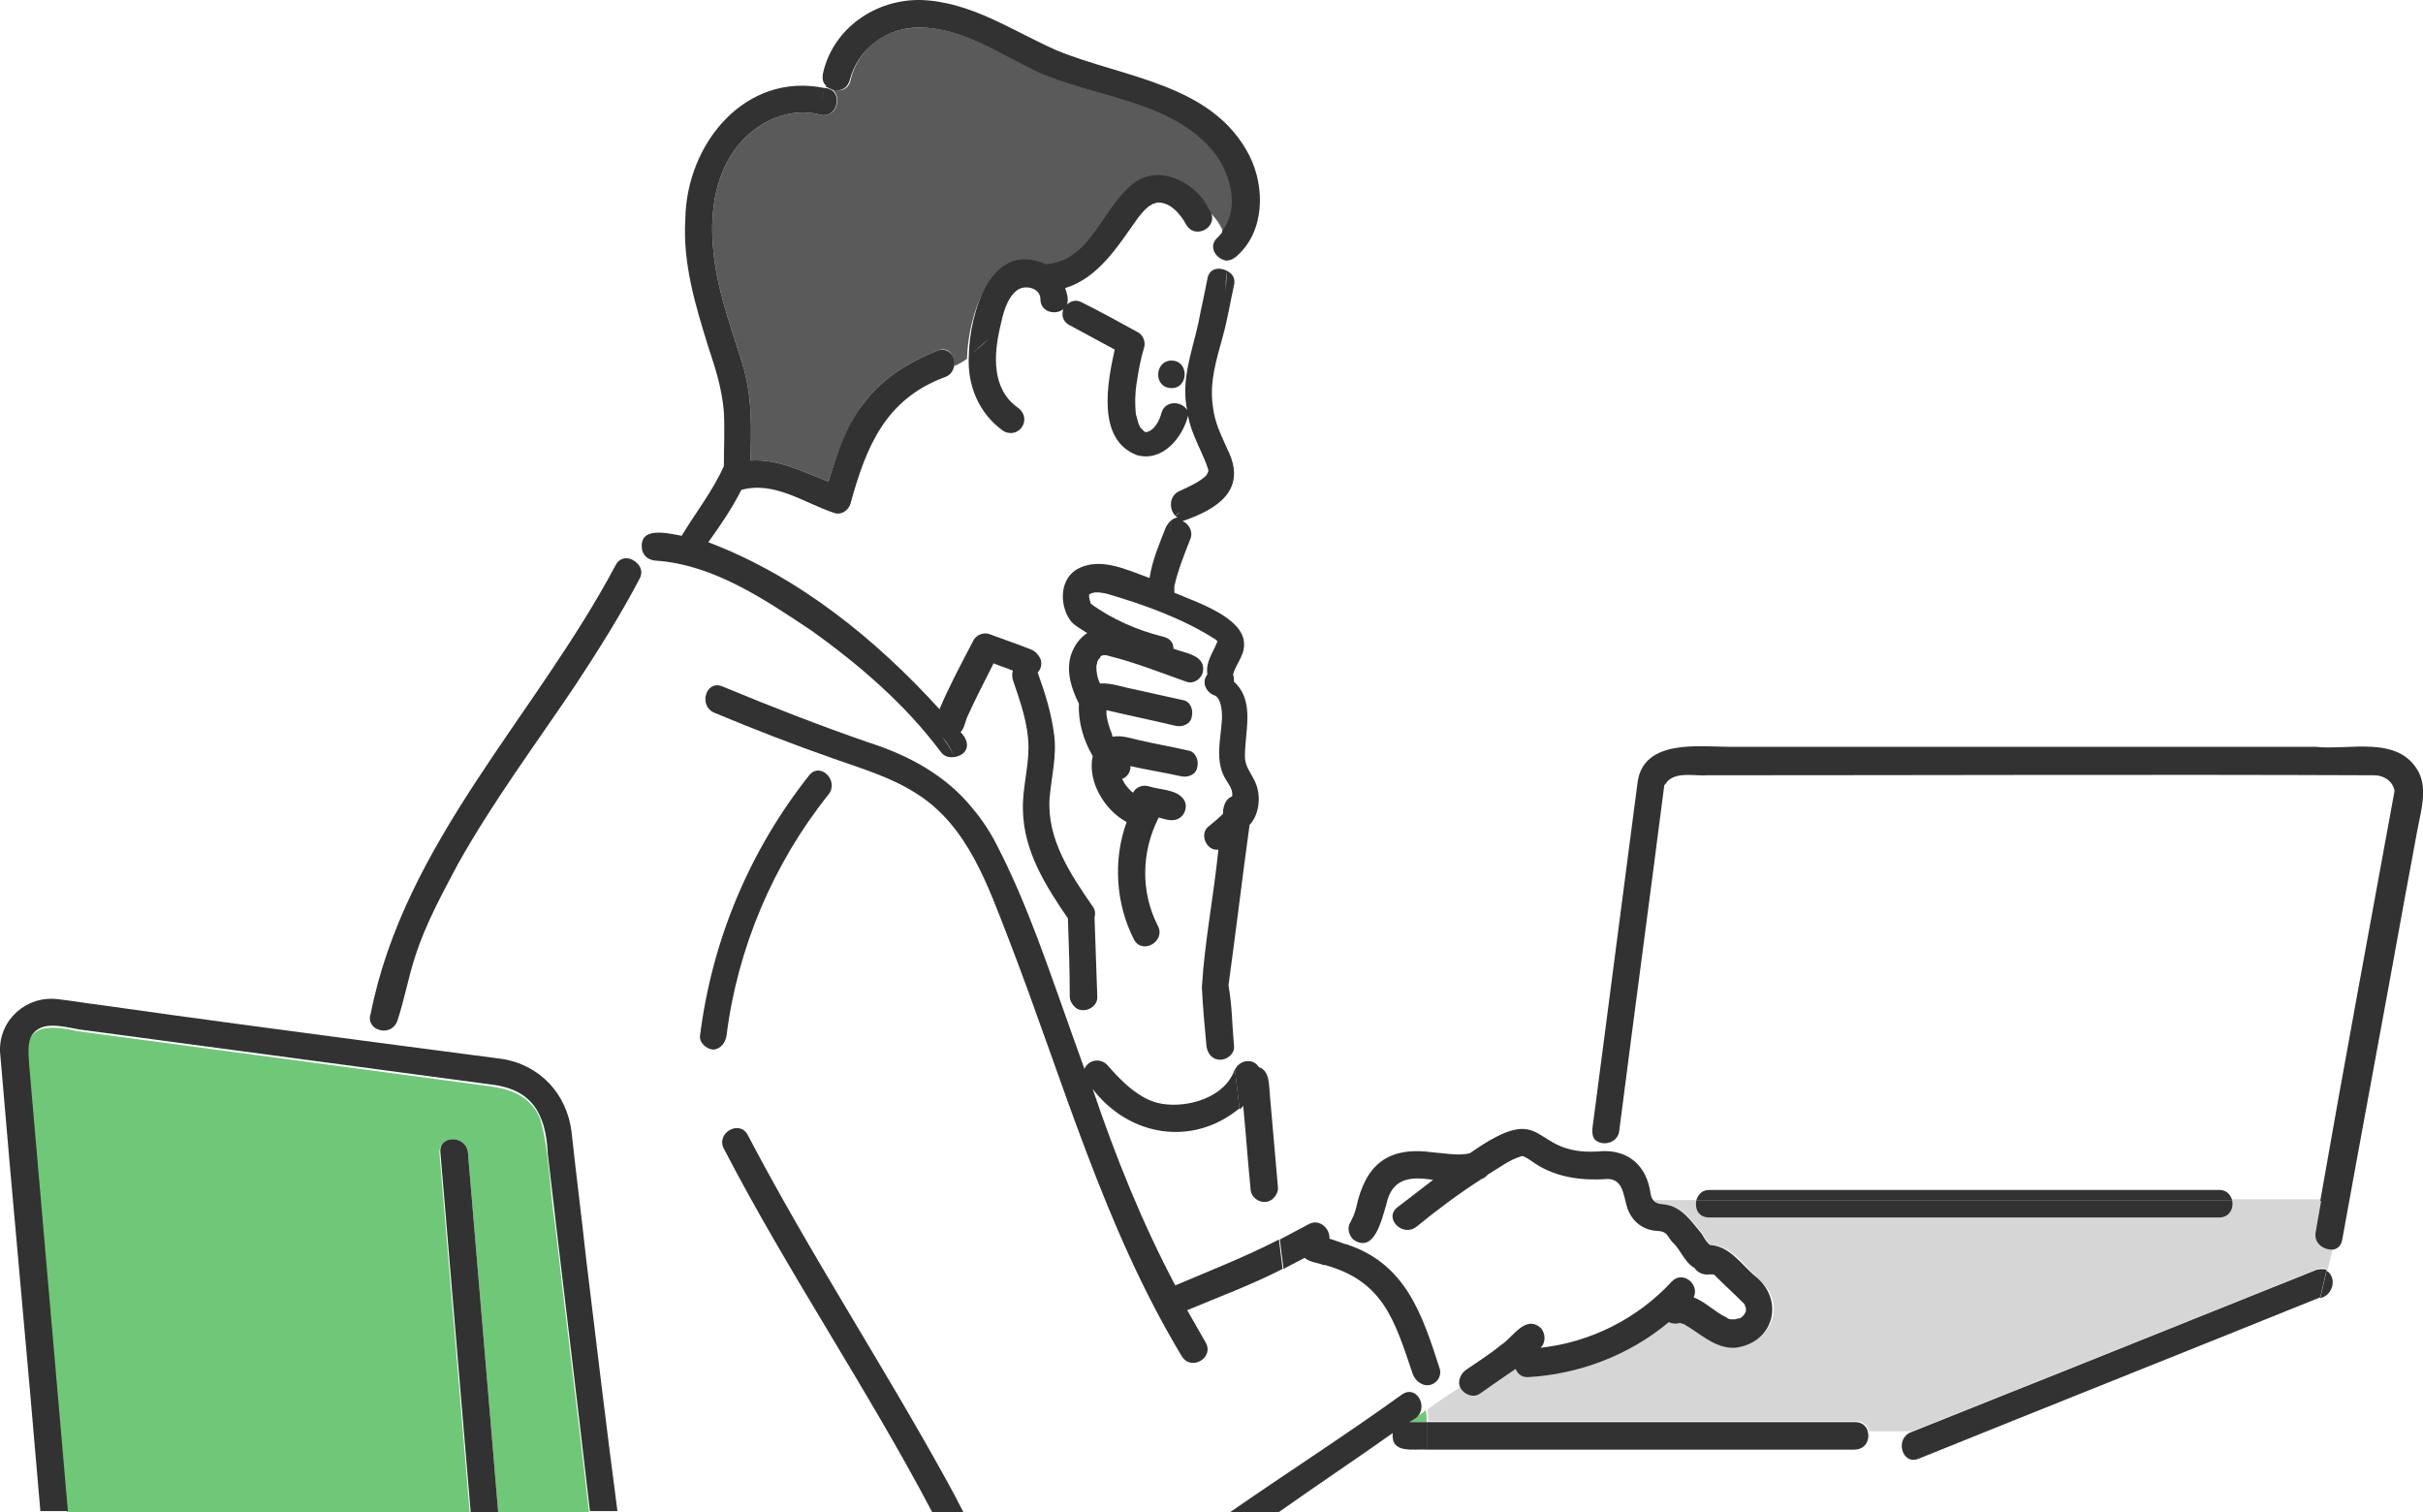 <?xml version="1.0" encoding="utf-8"?>
<!-- Generator: Adobe Illustrator 27.8.1, SVG Export Plug-In . SVG Version: 6.00 Build 0)  -->
<svg version="1.1" id="レイヤー_1" xmlns="http://www.w3.org/2000/svg" xmlns:xlink="http://www.w3.org/1999/xlink" x="0px"
	 y="0px" viewBox="0 0 264.1 164.8" style="enable-background:new 0 0 264.1 164.8;" xml:space="preserve">
<style type="text/css">
	.st0{fill:none;}
	.st1{fill:#FFFFFF;}
	.st2{fill:#44D2B3;}
	.st3{fill:#6EC878;}
	.st4{fill:#D6D6D6;}
	.st5{fill:#323232;}
	.st6{fill:#5A5A5A;}
	.st7{fill:url(#SVGID_1_);}
	.st8{fill:#2E2E2E;}
	.st9{fill:url(#SVGID_00000168839345500643110550000000371802685588092859_);}
	.st10{fill:url(#SVGID_00000046303701895538678410000000879638032065886895_);}
	.st11{fill:url(#SVGID_00000000926589178883943440000000906642213452346496_);}
	.st12{fill:#E9E9E9;}
	.st13{fill:#C8C8C8;}
</style>
<pattern  x="-848.6" y="-357.4" width="5" height="5.2" patternUnits="userSpaceOnUse" id="新規パターン" viewBox="0 -5.2 5 5.2" style="overflow:visible;">
	<g>
		<rect x="0" y="-5.2" class="st0" width="5" height="5.2"/>
		<rect x="0" y="-5.2" class="st1" width="5" height="5.2"/>
		<circle class="st2" cx="2.5" cy="-2.6" r="1.1"/>
	</g>
</pattern>
<g>
	<path class="st3" d="M475.2,61.1C475.1,61.1,475.1,61.1,475.2,61.1L475.2,61.1z"/>
	<path class="st3" d="M476.5,81.9C476.5,81.9,476.5,81.9,476.5,81.9C476.5,81.9,476.5,81.9,476.5,81.9z"/>
	<path class="st1" d="M474.8,78.1c0-0.2,0.1-0.3,0.1-0.5c0,0,0.1-0.1,0.1-0.1c0,0,0,0,0,0c0,0,0.1,0,0.1,0c0,0,0,0,0,0
		c0.1,0,0.2,0,0.3,0c0.5,0.1,1,0.4,1.4,0.7c0.3,0.2,0.5,0.5,0.8,0.8c0.1,0.1,0.2,0.4,0.3,0.6c0.1,0.3,0.2,0.7,0.3,1.1
		c0,0.3,0,0.7,0,1c0,0.1-0.1,0.3-0.1,0.4c0,0-0.1,0.1-0.1,0.2c0,0.1-0.1,0.1-0.1,0.2c0,0,0,0-0.1,0.1c0,0,0,0-0.1,0c0,0,0,0-0.1,0
		c-0.1,0-0.1,0-0.1,0c0,0-0.1,0-0.1,0c-0.1,0-0.1,0-0.1,0c-0.2-0.1-0.4-0.1-0.6-0.2c-0.1,0-0.1-0.1-0.2-0.1c0,0,0,0-0.1-0.1
		c-0.2-0.1-0.3-0.3-0.5-0.5c-0.3-0.4-0.5-0.8-0.7-1.3c0,0,0,0,0,0c-0.2-0.4-0.3-0.8-0.4-1.3c0-0.3,0-0.1,0,0c0,0,0,0,0,0.1
		C474.8,78.6,474.8,78.4,474.8,78.1C474.8,78.1,474.8,78.1,474.8,78.1z"/>
	<path class="st3" d="M477.5,82.3C477.4,82.3,477.4,82.3,477.5,82.3C477.5,82.3,477.5,82.3,477.5,82.3
		C477.5,82.3,477.5,82.3,477.5,82.3z"/>
	<path class="st3" d="M475.2,77.4C475.2,77.4,475.2,77.4,475.2,77.4C475.2,77.4,475.2,77.4,475.2,77.4z"/>
	<path class="st3" d="M476,81.4C476,81.4,476.1,81.5,476,81.4C476.1,81.5,476,81.5,476,81.4z"/>
	<polygon class="st3" points="475,77.4 475,77.4 475,77.4 	"/>
	<path class="st3" d="M477.6,82.3C477.6,82.3,477.6,82.3,477.6,82.3C477.6,82.3,477.6,82.3,477.6,82.3
		C477.6,82.3,477.6,82.3,477.6,82.3z"/>
	<path class="st3" d="M475.1,77.4C475.1,77.4,475.1,77.4,475.1,77.4C475.2,77.4,475.2,77.4,475.1,77.4
		C475.2,77.4,475.2,77.4,475.1,77.4C475.2,77.4,475.1,77.4,475.1,77.4C475.1,77.4,475.1,77.4,475.1,77.4z"/>
	<path class="st3" d="M475.1,77.4C475.1,77.4,475.1,77.4,475.1,77.4C475.1,77.4,475.1,77.4,475.1,77.4
		C475.1,77.4,475.1,77.4,475.1,77.4z"/>
	<polygon class="st3" points="475.1,77.4 475.1,77.4 475.1,77.4 	"/>
	<path class="st3" d="M478.1,82.1C478.1,82.1,478.1,82,478.1,82.1C478.1,82,478.1,82,478.1,82.1C478.1,82,478.1,82.1,478.1,82.1z"/>
	<path class="st3" d="M477.8,82.3c-0.1,0-0.2,0-0.1,0C477.7,82.3,477.8,82.3,477.8,82.3z"/>
	<path class="st3" d="M477.9,82.3C477.8,82.3,477.8,82.3,477.9,82.3C477.8,82.3,477.8,82.3,477.9,82.3
		C477.8,82.3,477.8,82.3,477.9,82.3C477.8,82.3,477.8,82.3,477.9,82.3z"/>
	<path class="st3" d="M478.2,81.9c0,0,0,0,0,0.1C478.1,81.9,478.1,81.9,478.2,81.9z"/>
	<path class="st3" d="M476.5,81.9C476.5,81.9,476.4,81.9,476.5,81.9C476.4,81.9,476.4,81.9,476.5,81.9
		C476.4,81.9,476.4,81.9,476.5,81.9C476.5,81.9,476.5,81.9,476.5,81.9z"/>
	<path class="st3" d="M470.2,105.5C470.1,105.5,470,105.5,470.2,105.5L470.2,105.5z"/>
	<path class="st3" d="M465.7,110.4C465.7,110.4,465.7,110.4,465.7,110.4C465.6,110.4,465.6,110.4,465.7,110.4
		C465.6,110.4,465.6,110.4,465.7,110.4z"/>
	<path class="st3" d="M466.4,110.4C466.3,110.4,466.3,110.4,466.4,110.4C466.2,110.4,466.2,110.4,466.4,110.4z"/>
	<path class="st3" d="M464.8,111C464.8,111,464.8,111,464.8,111C464.8,111,464.8,111,464.8,111C464.8,111,464.8,111,464.8,111
		C464.8,111,464.8,111,464.8,111z"/>
	<path class="st3" d="M470.2,105.5c0.1,0,0.1,0,0.1,0C470.3,105.5,470.2,105.5,470.2,105.5z"/>
	<path class="st3" d="M465.7,110.4C465.7,110.4,465.7,110.4,465.7,110.4C465.8,110.4,465.8,110.4,465.7,110.4z"/>
	<path class="st3" d="M466.4,110.4C466.4,110.4,466.4,110.4,466.4,110.4C466.4,110.4,466.4,110.4,466.4,110.4
		C466.4,110.4,466.4,110.4,466.4,110.4z"/>
	<path class="st4" d="M409.5,93.8c-1.7-5.9-3.5-11.8-5.3-17.6c0-0.5,0.4-0.3,0.8-0.3c6.6,0.4,13.3,0.8,19.9,1.3
		c1.1-0.1,0.8,0.7,1.1,1.5c1.5,5,3,10,4.6,15c-2.5,0.6-4.5,3.1-6.3,4.8c-2.6,2.6-5.2,5.1-7.8,7.8l-0.1-2.3c0.7,0.1,1.4-0.2,1.7-1
		c1.5-3.8,2.7-7.7,3.7-11.7c0.6-2.5,0-5.5-2.8-6.1c-5.6-0.7-5.8,6.6-7.9,10.2c-0.8,1.5-1.8,2.9-2.6,4.4l-1.2-4.3
		C408.4,96,410,95.2,409.5,93.8z"/>
	<path class="st3" d="M487.7,124.9c-0.2,3.7-0.5,7.2,0.9,10.6c2.1,5.1,5.1,9.8,8.1,14.4c1.3,2.1,2.8,4.2,3.9,6.5
		c0.4,0.8,0.1,1.5-0.4,1.9h53.7c0.2-11.5,0.4-23,0.6-34.5c0-2.9-1.7-4.9-4.3-5.9c-5.1-2-10-4.7-14.7-7.5c-0.3-0.2-0.5-0.4-0.6-0.6
		c-3,5.7-13.6,14.2-7,20.8c1.4,1.3-0.7,3.4-2.1,2.1c-3.4,1.7-7.6,1.1-9.9-2.1c0.2,1-0.6,2.1-1.8,1.8c-6.2-1.6-10.9-6.9-12.9-12.9
		l-2,0.5c0.2,0.7-0.2,1.6-1.1,1.8c-1.9,0.4-3.9,0.8-5.8,1.2c-0.9,0.2-1.9-0.4-1.9-1.4l-2.3,0.3C487.8,123.1,487.7,124,487.7,124.9z
		 M525.8,151.7c5.3-11.2,7.5-25.3,18.9-32.3c1.7-1,3.2,1.6,1.5,2.6c-5.8,3.5-9.2,9.6-11.5,15.8c-2,5.2-3.9,10.4-6.2,15.4
		C527.6,155,525,153.5,525.8,151.7z"/>
	<path class="st1" d="M463.5,123.8l0.9-0.3L463.5,123.8c-0.2-0.5-0.6-1-1.4-1c-1,0-1.4-1.7-1.7-2.5c-0.4-1.4-0.7-2.8-0.9-4.2
		c-0.2-0.9-0.4-2,0-2.8c-0.1,0.1,0.2-0.2,0.2-0.2c0,0,0.2-0.1,0.2-0.1c1.4-0.4,2.8,1.5,4.1,0.4c0.9-0.2,1.1-1.4,0.7-2.1
		c0,0,0,0,0-0.1c0,0,0-0.1,0-0.1c0,0,0-0.1,0.1-0.2c0-0.1,0.1-0.1,0.1-0.2c0.1-0.1,0.1-0.1,0.2-0.2c-0.2,0.2-0.1,0.1,0,0
		c0.1,0,0.3-0.2,0.1-0.1c-0.2,0.1,0,0,0.1,0c0.1,0,0.2-0.1,0.3-0.1c0,0,0,0,0.1,0c0.2,0,0.4,0,0.6,0c0,0,0.1,0,0.1,0
		c0.3,0,0.5,0.1,0.8,0.2c0.7,0.3,1.4,0.8,2,1.2c0.7,0.5,1.6,0.1,2.1-0.5c0.9-1.5-1-2.4-2.1-3c0.2-0.5,0.1-1.1,0.1-1.7
		c0-0.2,0.1-0.4,0.1-0.5c0.1-0.2,0.2-0.4,0-0.1c0.1-0.1,0.1-0.2,0.2-0.3c0,0,0.1-0.1,0.1-0.1c0,0,0,0,0,0c0,0,0.1,0,0.1,0
		c0.1,0,0.3,0,0.4,0c2.9,0.7,5.1,2.8,7.9,3.7c0.8,0.3,1.6-0.3,1.8-1c0.1-0.5,0-1.1-0.4-1.4c0.6-0.4,0.9-1.1,0.4-1.9
		c-1.4-2-2.9-3.9-4.3-5.9c-0.4-0.6-1-0.8-1.7-0.7c-1.4,0.3-2.9,0.5-4.3,0.7c-1.1,0.1-3.2,0.7-4-0.4c-1.1-1.6,2.9-2.2,3.8-2.4
		c1.5-0.3,3-0.6,4.5-0.8c1.3-0.2,3-0.8,4.1,0.1c1,0.8,1.8,2,2.7,3l-0.2,0.1l0.2-0.1c1.7,1.9,3.6,3.8,5.8,5.3
		c0.5,0.3,1.4,0.6,1.5,1.2c0.4,1.8-2.7,6.8,0.4,7.2l-0.2,1c-0.7-0.1-1.4,0.2-1.6,1c-1.2,4-1.8,8-2,12.1c-0.3,3.7-0.2,7.5,1.4,11
		c3.1,7.6,8.4,14.1,12.2,21.3h-17.7c0.1-0.3,0.1-0.7-0.2-1.2c-0.7-1.1-1.4-2.2-2.1-3.3c-2.6-4.2-5.3-8.3-7.6-12.6
		c-1.5-2.8-2.5-5.7-2.8-8.8c-0.4-3.7-0.1-7.5,0.1-11.2c0.1-0.7-0.4-1.2-0.9-1.4c-1.5-1.4-2.9-2.7-4.4-4.1c-0.6-0.6-1.5-0.6-2.1,0
		c-0.6,0.5-0.6,1.6,0,2.1c1.5,1.4,2.9,2.7,4.4,4.1c-0.1,0.9-0.1,1.8-0.2,2.7c-0.4,0.2-0.8,0.3-1.2,0.4
		C463.6,124.7,463.7,124.2,463.5,123.8z"/>
	<path class="st3" d="M444.1,156.2c-0.7-5.7-1.7-11.3-2.5-17l1.2-6.1c0.8,0.3,1.8,0.1,2.1-0.9c1-3.4,2.2-6.7,3-10.1
		c0.7-4,5.4-4.6,8.6-5.7c0.7,3.4,1.1,9.4,5.6,9.5c0.6,0,1-0.3,1.3-0.7c0.4-0.1,0.8-0.2,1.2-0.4c-0.2,3.1-0.2,6.3,0.3,9.4
		c0.9,5.8,4.2,10.8,7.2,15.7c1.8,2.9,3.6,5.7,5.4,8.6h-33.8l-0.2-0.9C443.9,157.2,444.2,156.8,444.1,156.2z"/>
	<path class="st1" d="M412.9,112.7c0.8-0.2,1.2-1,1-1.8c-0.5-3.2-1.4-6.3-2.9-9.2c1.5-2.8,3.5-5.4,4.4-8.5c0.5-1.3,1.3-5.4,3.1-5
		c1.7,0.7,0.1,3.9-0.2,5.3c-0.8,3-1.8,5.9-2.9,8.8c-0.4,1,0.3,1.7,1.2,1.8l0.1,2.3c-0.7,0.7-1.3,1.3-2,2c-1.3,1.4,0.8,3.5,2.1,2.1
		c3.9-4,7.8-7.9,11.8-11.7c0.8-0.8,1.8-2,3.1-2c1.4-0.1,0.8,1.7,0.3,2.4c-3.7,4.4-7.9,8.3-11.7,12.6c-0.3,0.2-0.6,0.5-0.9,0.7
		c-1.3,1.3,0.4,3.3,1.9,2.3c0.4-0.1,0.8-0.5,1.1-0.8c3.5-2.7,6.9-5.3,10.4-8.1c0.4-0.3,1.1-0.9,1.6-0.9c0.9,0,1.6,0.9,1.3,1.7
		c-0.3,1-1.2,1.7-2,2.4c-0.4,0.3-0.8,0.7-1.2,1.1c0,0,0,0,0,0c-2.7,2.6-5.4,5.2-8.1,7.9c-0.6,0.6-0.5,1.3-0.2,1.8
		c0.1,1.1,1.5,2.1,2.5,1c2.6-2.8,5.3-5.6,7.8-8.5c0.4-0.3,0.7-0.7,1.1-1c0.1,0,0.2-0.1,0.1-0.1c0.1,0,0.2-0.1,0.3-0.1
		c0.3-0.1-0.3,0.1,0.1,0c0,0,0.1,0,0.1,0c0,0,0.1,0,0.1,0c0,0,0,0,0,0c0.1,0,0.1,0.1,0.2,0.1c0.1,0,0.2,0.2,0.3,0.3
		c0,0,0.1,0.2,0.2,0.3c0,0.1,0.1,0.2,0.1,0.3c0,0,0,0,0,0c0,0.1,0,0.2,0,0.2c0,0,0,0,0,0.1c0,0.1-0.1,0.2-0.1,0.3
		c-2,3.2-4.5,6.1-6.9,9c-0.8,0.8-0.5,2.2,0.7,2.5c1.9,2.4,4.3,4.4,5.7,7.1c1.3,2.4,1.6,5.2,2,7.9c0.8,5.7,1.8,11.3,2.5,17
		c0.1,1.2,1.5,1.7,2.3,1.3l0.2,0.9h-19.6l0.6-2.1c0.6,1.2,2.8,1,2.9-0.7c0.3-6.9-1.1-13.5-4.4-19.6c-3.3-6.2-7.3-12.2-9.2-19
		c-0.2-0.7-0.7-1-1.2-1l-0.7-3.3C412.3,112.8,412.6,112.8,412.9,112.7z"/>
	<path class="st1" d="M477,34.7c-1,1-1.9,2.1-2.7,3.3c1.1,0.1,1.8,2,0.6,2.9c-4.3,3.8-2.1,10.2-3.5,15.2c-5,10.5-6.2,22.8-1.1,33.5
		c0.6,1.2-0.6,2.4-1.6,2.3l0.5,1.2c2.2-0.5,4.5-0.7,6.7-1c3.7-0.6,5.5,2.9,7.8,5.1l1.7-0.7c0.1-0.6,0.5-1.1,1.1-1.3
		c2.3-0.8,4.7-1.5,7-2.3c1.9-0.5,2.7,2.3,0.8,2.9c-2.3,0.8-4.7,1.5-7,2.3c-0.9,0.3-2-0.6-1.9-1.6l-1.7,0.7c1.3,1.4,2.7,2.8,4.3,3.9
		c0.9,0.6,1.9,1.1,2.5,2.1c1.3,2.3-0.2,5.5-0.6,7.9c-0.1,0.7-0.8,1.1-1.5,1.1l-0.2,1c0.8,0.1,1.6,0.8,1.3,1.8
		c-0.7,2.4-1.3,4.9-1.6,7.4l2.3-0.3c0-0.7,0.4-1.4,1.1-1.5c1.9-0.4,3.9-0.8,5.8-1.2c0.8-0.2,1.7,0.2,1.8,1.1l2-0.5
		c-4.4-13.2,2.4-26.5,3.9-39.7c0.8-7.6,0.1-15.4-1.6-22.8c-1.5-0.4-2.5-1.6-3.4-2.9c-8.6-0.9-14.5-8.7-16.8-16.5
		c-1.5-1.6-1.6-3.7-1.8-5.7c-0.7,0.7-1.3,1.5-1.9,2.3C478.7,35.3,477.6,35.2,477,34.7z M488.2,57.3c1.9,0,1.9,3,0,3
		C486.3,60.3,486.3,57.3,488.2,57.3z M473.7,57.6c-1.9,0-1.9-3,0-3C475.6,54.6,475.6,57.6,473.7,57.6z M479.9,56
		c0.7,0.5,0.9,1.3,0.5,2.1c-1.2,2.8-3.1,5.4-5.3,7.6c-1.5,1.3-3.5-0.7-2.1-2.1c2.1-1.9,3.7-4.4,4.9-7
		C478.2,55.8,479.3,55.6,479.9,56z"/>
	<path class="st3" d="M514.5,129.6c0.1-0.1,0.2-0.3,0.3-0.5c0.1,0.3,0.2,0.6,0.4,0.8C515,129.8,514.7,129.7,514.5,129.6z"/>
	<path class="st1" d="M499.9,51.5c-8.4-1.9-13.3-9.6-14.6-17.7c-0.1-0.8-1.1-1.2-1.8-1c-2.1,0.7-0.5,3.6-0.3,5.1
		c-1.5-1.6-1.6-3.7-1.8-5.7c7.1-6.9,20.6-9.8,29.5-5.1c1.1,0.6,2.1-0.3,2.2-1.2c3.1,1.7,6.6,3.2,9.1,5.7c-0.3,0.5-0.4,1.2,0.2,1.8
		c0.9,1.1,1.8,2.2,2.5,3.3c0,0.2,0.1,0.3,0.1,0.4c0-0.2-0.1-0.3-0.1-0.4c7.3,11.7,5.2,26.3,6.7,39.4c0.8,8.5,2.4,17.1,2.4,25.7
		c0.1,5.8-4.2,10-7.3,14.5c-3.3,4.9-6.2,12-0.9,16.6c-3.4,1.7-7.6,1.1-9.9-2.1c-0.1-0.3-0.2-0.6-0.5-0.9c-0.1-0.3-0.3-0.5-0.4-0.8
		c-0.1,0.2-0.2,0.4-0.3,0.5c-6.2-1.7-10.1-7.5-11.4-13.5c-1.5-7,0.1-14.1,1.8-20.9c1.7-6.8,3.2-13.5,3.3-20.5
		c0.2-13.6-3.6-27-9.2-39.3c-0.8-1.8-3.4-0.2-2.6,1.5c3,6.5,5.4,13.3,6.9,20.3c-1.5-0.4-2.5-1.6-3.4-2.9
		C501.1,53.9,501.5,51.8,499.9,51.5z"/>
	<path class="st5" d="M474.9,78.8C474.8,78.7,474.9,78.5,474.9,78.8L474.9,78.8z"/>
	<path class="st5" d="M476.6,81.9C476.5,81.9,476.5,81.9,476.6,81.9c-0.1-0.1-0.1-0.1-0.1-0.1c0,0,0,0,0,0
		C476.6,81.9,476.6,81.9,476.6,81.9z"/>
	<path class="st5" d="M478.2,81.9c0,0,0,0.1,0,0.1c0,0,0,0,0,0C478.1,81.9,478.1,81.9,478.2,81.9z"/>
	<path class="st5" d="M475.1,77.4C475.1,77.4,475.1,77.4,475.1,77.4C475.1,77.4,475.2,77.4,475.1,77.4
		C475.2,77.4,475.1,77.4,475.1,77.4C475.1,77.4,475.1,77.4,475.1,77.4z"/>
	<path class="st5" d="M477.8,82.3c0,0-0.1,0-0.1,0C477.7,82.3,477.7,82.3,477.8,82.3C477.8,82.3,477.8,82.3,477.8,82.3z"/>
	<path class="st5" d="M477.6,82.3c0,0-0.1,0-0.1,0C477.5,82.3,477.5,82.3,477.6,82.3C477.6,82.3,477.6,82.3,477.6,82.3z"/>
	<path class="st5" d="M526.5,116.2c3.1-4.4,7.5-8.6,7.3-14.5c0.1-8.6-1.6-17.1-2.4-25.7C530,63,532,48.4,524.7,36.7
		c-0.4-2.1-1.4-3.8-2.7-5.1c0.5-0.8,1.5-1.2,2.3-0.3c9.7,11,8.9,26.1,9.7,39.9c0.5,8.7,2.1,17.3,2.7,26c0.2,3.6,0.4,7.3-1,10.7
		c0.3-0.1,0.7-0.1,1.1,0.1c4.3,2.4,8.6,4.8,13.1,6.8c3.2,1.1,6.2,3.2,7.1,6.6c0.3,1.2,0.3,2.4,0.3,3.6c-0.2,11.1-0.4,22.3-0.6,33.4
		h-3c0.2-11.5,0.4-23,0.6-34.5c0-2.9-1.7-4.9-4.3-5.9c-5.1-2-10-4.7-14.7-7.5c-0.3-0.2-0.5-0.4-0.6-0.6c-3,5.7-13.6,14.2-7,20.8
		c1.4,1.3-0.7,3.4-2.1,2.1c0.4-0.2,0.8-0.5,1.2-0.7c-0.4,0.3-0.8,0.5-1.2,0.7C520.3,128.2,523.2,121.1,526.5,116.2z"/>
	<path class="st5" d="M522.2,33.3c-0.5-0.6-0.5-1.3-0.2-1.8c1.3,1.4,2.3,3,2.7,5.1C524,35.5,523.2,34.4,522.2,33.3z"/>
	<path class="st5" d="M476.8,32.9c7.3-10.2,24.4-14.3,35.5-8.5c0.6,0.3,0.8,0.8,0.7,1.4c-0.4-0.2-0.8-0.5-1.2-0.7
		c0.4,0.2,0.8,0.5,1.2,0.7c-0.1,0.9-1.1,1.8-2.2,1.2c-8.9-4.7-22.4-1.7-29.5,5.1c-0.1-0.7-0.2-1.4-0.4-2c0.2,0.6,0.3,1.3,0.4,2
		c-0.7,0.7-1.3,1.5-1.9,2.3c-0.6,0.9-1.7,0.8-2.4,0.3c1.1-1.1,2.3-1.9,3.8-2.6c-1.5,0.6-2.8,1.5-3.8,2.6
		C476.5,34.3,476.3,33.6,476.8,32.9z"/>
	<path class="st5" d="M464.5,67.6c0.6-4,1.9-7.7,3.6-11.3c1.2-2.6,0.8-6,1-8.8c0.3-3.6,1.3-6.9,4.3-9.1c0.3-0.2,0.6-0.3,0.9-0.3
		c-1.2,1.7-2.2,3.5-3.4,5.1c1.2-1.6,2.3-3.4,3.4-5.1c1.1,0.1,1.8,2,0.6,2.9c-4.3,3.8-2.1,10.2-3.5,15.2c-5,10.5-6.2,22.8-1.1,33.5
		c0.6,1.2-0.6,2.4-1.6,2.3l-0.7-1.7l0.7,1.7c-0.4,0-0.8-0.3-1-0.8C464.3,83.7,463.2,75.6,464.5,67.6z"/>
	<path class="st5" d="M488.2,57.3c1.9,0,1.9,3,0,3C486.3,60.3,486.3,57.3,488.2,57.3z"/>
	<path class="st5" d="M473.7,57.6c-1.9,0-1.9-3,0-3C475.6,54.6,475.6,57.6,473.7,57.6z"/>
	<path class="st5" d="M486.4,96l-0.9,0.4c0.1-0.6,0.5-1.1,1.1-1.3c2.3-0.8,4.7-1.5,7-2.3c1.9-0.5,2.7,2.3,0.8,2.9
		c-2.3,0.8-4.7,1.5-7,2.3c-0.9,0.3-2-0.6-1.9-1.6L486.4,96z"/>
	<path class="st5" d="M442.9,133l0.6-3.1L442.9,133c0.8,0.3,1.8,0.1,2.1-0.9c1-3.4,2.2-6.7,3-10.1c0.7-4,5.4-4.6,8.6-5.7
		c0.7,3.4,1.1,9.4,5.6,9.5c1.2,0,1.6-1.2,1.4-2l-2.1,0.6l2.1-0.6c-0.2-0.5-0.6-1-1.4-1c-1,0-1.4-1.7-1.7-2.5
		c-0.4-1.4-0.7-2.8-0.9-4.2c-0.2-0.9-0.4-2,0-2.8c-0.1,0.1,0.2-0.2,0.2-0.2c0,0,0.2-0.1,0.2-0.1c1.4-0.4,2.8,1.5,4.1,0.4
		c0.9-0.2,1.1-1.4,0.7-2.1c0,0,0,0,0-0.1c0,0,0-0.1,0-0.1c0,0,0-0.1,0.1-0.2c0-0.1,0.1-0.1,0.1-0.2c0.1-0.1,0.1-0.1,0.2-0.2
		c-0.2,0.2-0.1,0.1,0,0c0.1,0,0.3-0.2,0.1-0.1c-0.2,0.1,0,0,0.1,0c0.1,0,0.2-0.1,0.3-0.1c0,0,0,0-0.1,0c0,0,0.1,0,0.1,0
		c0.1,0,0.1,0,0,0c0.2,0,0.4,0,0.6,0c0,0,0,0,0.1,0c0,0,0,0,0.1,0c0,0,0,0,0,0c0.3,0,0.5,0.1,0.8,0.2c0.7,0.3,1.4,0.8,2,1.2
		c0.7,0.5,1.6,0.1,2.1-0.5c0.9-1.5-1-2.4-2.1-3c0.2-0.5,0.1-1.1,0.1-1.7c0-0.2,0.1-0.4,0.1-0.5c0.1-0.2,0.2-0.4,0-0.1
		c0.1-0.1,0.1-0.2,0.2-0.3c0,0,0.1-0.1,0.1-0.1c0,0,0,0,0,0c0,0,0.1,0,0.1,0c0.1,0,0.3,0,0.4,0c2.9,0.7,5.1,2.8,7.9,3.7
		c0.8,0.3,1.6-0.3,1.8-1c0.1-0.5,0-1.1-0.4-1.4c0.6-0.4,0.9-1.1,0.4-1.9c-1.4-2-2.9-3.9-4.3-5.9c-0.4-0.6-1-0.8-1.7-0.7
		c-1.4,0.3-2.9,0.5-4.3,0.7c-1.1,0.1-3.2,0.7-4-0.4c-1.1-1.6,2.9-2.2,3.8-2.4c1.5-0.3,3-0.6,4.5-0.8c1.3-0.2,3-0.8,4.1,0.1
		c1,0.8,1.8,2,2.7,3l3-1.2c-2.3-2.2-4.1-5.7-7.8-5.1c-2.2,0.3-4.5,0.6-6.7,1l0.9,2.1l-0.9-2.1c-1.2,0.3-2.4,0.6-3.5,1
		c-3,1.1-4.4,5.1-1.5,7.2c2.9,1.9,6.4,0.5,9.5,0.1c0.9,1.2,1.8,2.5,2.7,3.7c-2-1.1-4.1-2.5-6.5-2.6c-2.6-0.1-3.9,2.6-3.8,4.9
		c-1.8-0.1-3.8,1-4.2,2.8c-2.6-0.9-5.3,0.5-5.5,3.4c-0.3-0.1-0.6-0.2-1-0.1c-3.2,1-6.8,1.8-9,4.7c-1.3,1.6-1.3,3.7-2,5.6
		c-0.8,2.5-1.6,5-2.4,7.5C441.8,132.1,442.2,132.7,442.9,133z M470.2,105.5c0.1,0,0.1,0,0.1,0C470.3,105.5,470.2,105.5,470.2,105.5z
		 M470.1,105.5C470.1,105.5,470.1,105.5,470.1,105.5C470.1,105.5,470.1,105.5,470.1,105.5z M464.8,111
		C464.8,111,464.8,111,464.8,111C464.8,111,464.8,111,464.8,111C464.8,111,464.8,111,464.8,111z"/>
	<path class="st5" d="M485.5,98.9c0.8,0.7,1.6,1.5,2.5,2.1c0.9,0.6,1.9,1.1,2.5,2.1c1.3,2.3-0.2,5.5-0.6,7.9
		c-0.1,0.7-0.8,1.1-1.5,1.1l1-4.1l-1,4.1c-3.1-0.3,0-5.4-0.4-7.2c-0.2-0.6-1-0.9-1.5-1.2c-2.1-1.5-4-3.3-5.8-5.3l3-1.2
		C484.3,97.7,484.9,98.4,485.5,98.9z"/>
	<path class="st5" d="M477.8,56.5c-1.1,2.6-2.8,5-4.9,7c-1.3,1.4,0.7,3.5,2.1,2.1c2.3-2.1,4.1-4.7,5.3-7.6c0.3-0.8,0.2-1.6-0.5-2.1
		C479.3,55.6,478.2,55.8,477.8,56.5z M475.2,61.1C475.1,61.1,475.1,61.1,475.2,61.1L475.2,61.1z"/>
	<path class="st5" d="M515.8,130.8c-0.2-0.3-0.4-0.6-0.5-0.9C515.5,130.2,515.7,130.5,515.8,130.8z"/>
	<path class="st5" d="M501.5,119.6l-0.5,0.1c-4.4-13.2,2.4-26.5,3.9-39.7c0.8-7.6,0.1-15.4-1.6-22.8c0.7,0.2,1.5,0.2,2.5-0.1
		c-1,0.3-1.8,0.2-2.5,0.1c-1.6-7-4-13.8-6.9-20.3c-0.8-1.7,1.8-3.3,2.6-1.5c5.6,12.3,9.5,25.6,9.2,39.3c-0.1,7-1.7,13.8-3.3,20.5
		c-1.7,6.8-3.2,14-1.8,20.9c1.3,6,5.2,11.8,11.4,13.5c-1.1,1.3-2.8,0.5-3.7,0.5c0.9,0,2.6,0.8,3.7-0.5c0.3,0.1,0.5,0.2,0.7,0.3
		c0.2,0.3,0.3,0.6,0.5,0.9c0.2,1-0.6,2.1-1.8,1.8c-6.2-1.6-10.9-6.9-12.9-12.9L501.5,119.6z"/>
	<path class="st5" d="M484.6,126.1c0.2-4.1,0.8-8.1,2-12.1c0.2-0.8,0.9-1.1,1.6-1l-1.8,7.3l1.8-7.3c0.8,0.1,1.6,0.8,1.3,1.8
		c-0.7,2.4-1.3,4.9-1.6,7.4l-1,0.1l1-0.1c-0.4,4.5-1,9.1,0.7,13.4c2.1,5.1,5.1,9.8,8.1,14.4c1.3,2.1,2.8,4.2,3.9,6.5
		c0.4,0.8,0.1,1.5-0.4,1.9h-1.9c-3.8-7.2-9-13.7-12.2-21.3C484.4,133.7,484.3,129.8,484.6,126.1z"/>
	<path class="st5" d="M465.7,110.4C465.7,110.4,465.7,110.4,465.7,110.4C465.7,110.4,465.7,110.4,465.7,110.4
		C465.7,110.4,465.7,110.4,465.7,110.4z"/>
	<path class="st5" d="M466.4,110.4C466.4,110.4,466.4,110.4,466.4,110.4c0,0-0.1,0-0.1,0C466.3,110.4,466.3,110.4,466.4,110.4
		C466.4,110.4,466.4,110.4,466.4,110.4z"/>
	<path class="st5" d="M460.5,115.8c0.6-0.6,1.5-0.6,2.1,0c1.5,1.4,2.9,2.7,4.4,4.1c0.5,0.2,1,0.6,0.9,1.4c-0.3,3.7-0.5,7.5-0.1,11.2
		c0.3,3.2,1.3,6.1,2.8,8.8c2.4,4.3,5,8.5,7.6,12.6c0.7,1.1,1.4,2.2,2.1,3.3c0.3,0.4,0.3,0.8,0.2,1.2h-3c-1.8-2.8-3.6-5.7-5.4-8.6
		c-3-4.9-6.3-9.9-7.2-15.7c-0.6-4-0.4-8.1-0.1-12.1c-1.5-1.4-2.9-2.7-4.4-4.1C459.9,117.4,459.9,116.3,460.5,115.8z"/>
	<path class="st5" d="M403.9,72.9c7.2,0.3,14.5,0.9,21.7,1.3c2.5,0.2,2.9,2.3,3.5,4.2c1.5,4.8,2.9,9.6,4.4,14.4
		c0.1,0.4,0.1,0.8-0.1,1.1c3.3,1.7,2.4,5.8,0.1,8c3.7-1,6.9,3.5,4.6,6.7c2,1.1,2.7,3.8,1.6,5.8c-1.8,2.9-4.1,5.5-6.2,8.2
		c2.1,2.3,4.4,4.5,5.8,7.3c1.6,2.9,1.9,6.2,2.4,9.4l-0.6,3.1l0.6-3.1c0.8,5.7,1.8,11.3,2.5,17c0.2,1.9-2.8,1.9-3,0
		c-0.7-5.7-1.7-11.3-2.5-17c-0.4-2.7-0.6-5.5-2-7.9c-1.4-2.7-3.9-4.8-5.7-7.1c-1.1-0.3-1.4-1.7-0.7-2.5c2.4-2.9,4.9-5.8,6.9-9
		c0-0.1,0.1-0.2,0.1-0.3c0,0,0,0,0-0.1c0-0.1,0-0.2,0-0.2c0,0,0,0,0,0c0-0.1-0.1-0.2-0.1-0.3c0,0-0.2-0.2-0.2-0.3
		c-0.1-0.1-0.2-0.2-0.3-0.3c-0.1,0-0.1-0.1-0.2-0.1c0,0,0,0,0,0c0,0-0.1,0-0.1,0c0,0-0.1,0-0.1,0c-0.4,0.1,0.2-0.1-0.1,0
		c-0.1,0-0.2,0-0.3,0.1c0,0-0.1,0.1-0.1,0.1c-0.4,0.3-0.7,0.7-1.1,1c-2.5,2.9-5.2,5.7-7.8,8.5c-1,1.1-2.5,0.1-2.5-1
		c-0.3-0.5-0.4-1.2,0.2-1.8c2.7-2.6,5.3-5.3,8.1-7.9c0,0,0,0,0,0c0.4-0.4,0.8-0.8,1.2-1.1c0.8-0.7,1.6-1.4,2-2.4
		c0.3-0.8-0.5-1.8-1.3-1.7c-0.6,0-1.2,0.5-1.6,0.9c-3.4,2.7-6.9,5.4-10.4,8.1c-0.3,0.3-0.7,0.8-1.1,0.8c-1.5,1-3.2-1-1.9-2.3
		c0.3-0.2,0.6-0.5,0.9-0.7c3.8-4.3,8-8.2,11.7-12.6c0.4-0.7,1.1-2.5-0.3-2.4c-1.2,0.1-2.2,1.2-3.1,2c-4,3.8-8,7.8-11.8,11.7
		c-1.3,1.4-3.5-0.7-2.1-2.1c0.6-0.7,1.3-1.3,2-2l0,1.7l0-1.7c2.6-2.6,5.2-5.2,7.8-7.8c1.7-1.7,3.8-4.2,6.3-4.8
		c-1.7-5.4-3.3-11-5-16.4c-6.8-0.8-13.8-0.9-20.6-1.4c-1.3-0.3-0.6,0.9-0.4,1.5c1.6,5.5,3.3,10.9,4.9,16.4c0.4,1.4-1.1,2.2-2.1,1.7
		l-0.7-2.6l0.7,2.6c-0.3-0.2-0.6-0.5-0.8-0.9c-1.3-4.2-2.5-8.4-3.8-12.6c-0.5-1.6-1.1-3.3-1.5-5C400.9,75.2,402,73.2,403.9,72.9z"/>
	<path class="st5" d="M408.6,99.8l0.7,2.4L408.6,99.8c0.8-1.5,1.8-2.9,2.6-4.4c2.1-3.5,2.3-10.9,7.9-10.2c2.9,0.6,3.4,3.6,2.8,6.1
		c-1,4-2.2,7.9-3.7,11.7c-0.3,0.8-1,1.1-1.7,1l-0.1-1.9l0.1,1.9c-0.8-0.1-1.6-0.8-1.2-1.8c1.1-2.9,2.1-5.8,2.9-8.8
		c0.3-1.3,1.9-4.5,0.2-5.3c-1.8-0.4-2.6,3.7-3.1,5c-0.9,3.1-2.9,5.7-4.4,8.5c1.5,2.9,2.4,6,2.9,9.2c0.2,1.1-0.7,2.2-1.8,1.8
		l-0.5-2.6l0.5,2.6c-0.5-0.1-1-0.5-1.1-1c-0.3-1.9-0.7-3.8-1.4-5.7c-0.4-1.4-1.2-2.6-1.7-3.9C407.7,101.3,408.2,100.5,408.6,99.8z"
		/>
	<path class="st5" d="M412.8,116l1.2,5.5L412.8,116c0.5,0.1,1,0.4,1.2,1c2,6.8,5.9,12.8,9.2,19c3.3,6.1,4.7,12.7,4.4,19.6
		c-0.1,1.7-2.3,1.9-2.9,0.7l0.4-1.3l-0.4,1.3c-0.1-0.2-0.1-0.4-0.1-0.7c0.2-3.7-0.1-7.3-1-10.9c-2.8-9.5-9.8-17.2-12.4-26.9
		C410.7,116.6,411.8,115.9,412.8,116z"/>
	<path class="st5" d="M532.3,135.6c2.6-6.4,6.4-12.5,12.4-16.1c1.7-1,3.2,1.6,1.5,2.6c-5.8,3.5-9.2,9.6-11.5,15.8
		c-2,5.2-3.9,10.4-6.2,15.4c-0.8,1.8-3.4,0.2-2.6-1.5C528.2,146.4,530.1,141,532.3,135.6z"/>
	<path class="st5" d="M483.4,32.7c0.7-0.2,1.7,0.2,1.8,1c1.4,8.1,6.2,15.8,14.6,17.7c1.6,0.3,1.3,2.5,0,2.9
		c-0.3-0.4-0.7-0.8-1.1-1.2c0.4,0.4,0.7,0.8,1.1,1.2c-8.6-0.9-14.5-8.7-16.8-16.5c0.4,0.5,1,0.9,1.7,1.3c-0.7-0.4-1.3-0.8-1.7-1.3
		C482.9,36.3,481.3,33.5,483.4,32.7z"/>
	<path class="st5" d="M490.9,121.8l-0.6,0.1c0-0.7,0.4-1.4,1.1-1.5c1.9-0.4,3.9-0.8,5.8-1.2c0.8-0.2,1.7,0.2,1.8,1.1l-6.6,1.7
		l6.6-1.7c0.2,0.7-0.2,1.6-1.1,1.8c-1.9,0.4-3.9,0.8-5.8,1.2c-0.9,0.2-1.9-0.4-1.9-1.4L490.9,121.8z"/>
</g>
<g>
	<path class="st3" d="M188.7,143.8C188.7,143.8,188.7,143.8,188.7,143.8C188.7,143.8,188.7,143.8,188.7,143.8z"/>
	<path class="st3" d="M183.4,144.2c-0.1,0-0.1,0-0.1,0C183.3,144.1,183.3,144.1,183.4,144.2z"/>
	<path class="st3" d="M182.9,144.1C182.9,144.1,183,144.1,182.9,144.1C183,144.1,183,144.1,182.9,144.1z"/>
	<path class="st3" d="M128.1,64.1c0,0.1,0,0.1,0,0.2C128.1,64.2,128.1,64.2,128.1,64.1C128.1,64.1,128.1,64.1,128.1,64.1
		C128.1,64.1,128.1,64.1,128.1,64.1z"/>
	<path class="st3" d="M189.5,143.6C189.5,143.6,189.5,143.6,189.5,143.6L189.5,143.6z"/>
	<path class="st3" d="M188.6,143.8C188.6,143.8,188.7,143.8,188.6,143.8C188.7,143.8,188.7,143.8,188.6,143.8
		C188.7,143.8,188.7,143.8,188.6,143.8C188.6,143.8,188.6,143.8,188.6,143.8z"/>
	<path class="st3" d="M128.1,64.1C128.1,64.1,128.1,64.1,128.1,64.1C128.1,64.1,128.1,64,128.1,64.1C128.2,63.9,128.1,64,128.1,64.1
		z"/>
	<path class="st3" d="M51,125.6c1.1,13.1,2.2,26.1,3.3,39.2h9.9c-1.2-10.4-2.5-20.9-3.7-31.3c-0.6-3.8-0.6-7.9-1.6-11.5
		c-1-2.5-3.2-3.3-5.5-3.6c-15-2-29.9-4-44.9-6c-4-0.9-6.1-0.5-5.4,4.1c1.4,16.1,2.8,32.3,4.2,48.4h43.9c-1.1-13.1-2.2-26.1-3.3-39.2
		C47.8,123.7,50.8,123.7,51,125.6z"/>
	<path class="st3" d="M154,154.7c-0.2,0.1-0.3,0.2-0.5,0.3c0.7,0,1.3,0,2,0c0-0.4,0-0.9-0.1-1.3C155,154,154.5,154.4,154,154.7z"/>
	<path class="st4" d="M241.9,132.7c-18.5,0-37.1,0-55.6,0c-1.1,0-1.6-1-1.4-1.9h-4.6c0.3,0.5,0.8,0.4,1.4,0.5
		c1.8,0.3,2.8,1.9,3.9,3.2c0.3,0.5,0.5,0.9,0.9,1.2c2.1,0,3.4,2,4.8,3.3c0.7,0.7,1.5,1.4,1.8,2.4c1,2.6-1.3,5.3-4,5.4
		c-2.2,0.2-3.8-1.6-5.6-2.6c-0.1,0-0.2,0-0.4-0.1c-0.4,0.2-0.8,0.1-1.2-0.1c-4.3,3.6-9.8,5.7-15.4,6c-0.7,0-1.2-0.4-1.3-0.9
		c-1.2,1-2.5,1.9-3.9,2.7c-0.7,0.5-1.7,0.1-2.1-0.6c-1.3,0.7-2.4,1.6-3.6,2.4c0,0.4,0.1,0.9,0.1,1.3c15.5,0,31.1,0,46.6,0
		c0.8,0,1.3,0.5,1.4,1.1h4.7c9.8-3.9,19.5-7.8,29.3-11.7c5-2,9.9-4,14.9-6c0.5-0.2,0.8-0.1,1.1,0.1l0.6-2.4c-0.9,0.1-2-0.7-1.8-1.9
		c0.2-1.1,0.4-2.3,0.6-3.4h-9.8C243.5,131.7,243,132.7,241.9,132.7z"/>
	<path class="st1" d="M259,84.4c-24.2-0.1-48.5,0-72.7,0c-1.4,0.1-3.2-0.5-4.3,0.6c0,0-0.4,0.5-0.4,0.5c-1.6,12.5-3.3,25.1-4.9,37.6
		c-0.2,1.3-1.6,1.7-2.4,1.2l-0.1,1.1c2.9-0.2,4.9,1.2,5.6,4c0.1,0.4,0.2,0.9,0.4,1.3h4.6c0.1-0.6,0.6-1.1,1.4-1.1
		c12.3,0,24.5,0,36.8,0c6.3,0,12.6,0,18.8,0c0.8,0,1.2,0.5,1.4,1.1h9.8c2.6-14.3,5.2-28.6,7.8-42.8C261.5,86.1,261.3,84.6,259,84.4z
		"/>
	<path class="st1" d="M132.8,116c-0.9,0-1.4-0.7-1.5-1.5c-0.1-2.1-0.4-4.3-0.5-6.4c0.3-5,1.3-10,1.8-15c-1.3,0.2-2.1-1.7-1.1-2.5
		c0.5-0.4,1.1-0.9,1.6-1.4c0.1-0.8,0.3-1.7,1-1.9c0-1.3-1.3-2.4-1.4-3.9c-0.2-1.6,0.2-3.1,0.3-4.7c0-0.7,0-2.1-0.8-2.4
		c-0.9-0.3-1.5-1.4-0.8-2.3c-0.2-1.4,0.6-2.3,1.1-3.6c0-0.1-0.1-0.1-0.2-0.2c-3.6-2.3-7.8-3.8-11.9-5c-0.7-0.1-1.3-0.3-1.9,0.1
		c0.1-0.1,0.1,0.1,0,0c0,0.3,0.1,0.6,0.2,1c2.4,1.6,5.1,2.9,7.9,3.6c0.7,0.2,1,0.7,1.1,1.3c1.2,0.6,3.6,0.8,3.2,2.6
		c-0.2,0.7-1.1,1.3-1.8,1c-2.8-1-5.5-2.1-8.4-2.8c-0.4-0.1-0.8-0.1-1,0.1c0.1-0.1-0.1,0.1-0.1,0.2c0,0.1-0.2,0.3-0.2,0.4
		c0,0.1-0.1,0.3-0.1,0.4c0,0.6,0.1,1.3,0.4,1.9c1.2-0.1,2.5,0.3,3.6,0.6c1.8,0.4,3.6,0.8,5.4,1.2c0.8,0.2,1.2,1.1,1,1.8
		c-0.2,0.8-1.1,1.2-1.8,1c-2.5-0.6-5-1.1-7.5-1.7c0,0.1,0,0.3,0,0.5c0.1,0.7,0.3,1.4,0.6,2.1c0,0.1,0.1,0.2,0.1,0.3
		c1-0.2,2.1,0.2,3,0.4c1.7,0.4,3.5,0.7,5.2,1.1c0.8,0.2,1.2,1.1,1,1.8c-0.2,0.8-1.1,1.2-1.8,1c-1.8-0.4-3.7-0.7-5.5-1.1
		c0,0.6-0.3,1.3-0.9,1.4c0.1,0.3,0.3,0.5,0.5,0.8c0.2,0.3,0.5,0.5,0.7,0.7c0.3-0.6,1.1-0.9,1.7-0.7c1.2,0.4,3,0.3,3.8,1.4
		c0.4,0.7,0.2,1.7-0.5,2.1c-0.7,0.4-1.5,0.1-2.2-0.1c-1.9,3.6-2,8.1-0.1,11.8c0.9,1.7-1.7,3.2-2.6,1.5c-2.1-3.9-2.4-8.7-0.8-12.8
		c-2.5-1.3-4.4-4.4-3.7-7.2c-1-1.7-1.6-3.7-1.5-5.7c-0.8-1.6-1.5-3.4-0.9-5.2l-3-0.2c0.2,0.5,0.1,1.1-0.3,1.5
		c0.8,2.2,1.5,4.5,1.8,6.8c0.3,2.4-0.3,4.6-0.5,6.9c-0.3,4.5,2.3,8.3,4.7,11.8c0.3,0.4,0.3,0.8,0.2,1.1c0.1,2.9,0.2,5.7,0.2,8.6
		c0.1,1.3-1.7,2-2.5,1.1l-0.1,2.7c0.5,1.4,1,2.8,1.5,4.2c0.5-1.1,1.9-1.1,2.6-0.3c1.3,1.5,3.4,3.8,5.8,4.1c2.9,0.5,7-0.8,8-3.8
		l0-0.1l-0.5-1.3C133.9,115.7,133.3,116,132.8,116z"/>
	<path class="st3" d="M134.7,116.5L134.7,116.5L134.7,116.5C134.7,116.6,134.7,116.5,134.7,116.5z"/>
	<path class="st1" d="M132.7,25.9c0.2-0.2,0.4-0.4,0.6-0.7c-0.3-1-0.9-1.9-2-2.5c0.1,0.2,0.3,0.4,0.4,0.7c1,1.7-1.6,3.2-2.6,1.5
		c-0.7-1.2-1.9-2.6-3.3-2.4c-0.1,0-0.2,0-0.3,0.1c-0.2,0.1-0.4,0.2-0.5,0.3c-0.5,0.4-0.8,0.8-1.2,1.3c-2.1,3.1-4.2,6.5-7.9,7.6
		c0.2,0.5,0.3,1.2,0.2,1.8c0.4-0.4,1.1-0.6,1.7-0.2c2,1.1,4,2.2,6,3.2c0.6,0.3,0.9,1.1,0.7,1.7c-0.4,1.2-0.6,2.5-0.8,3.8
		c-0.1,1.1-0.2,2.2-0.1,3.4c0.1,0.4,0.1,0.8,0.3,1.1c0.1,0.1,0.1,0.3,0.2,0.4c0.1,0.1,0.2,0.2,0.3,0.3c-0.3-0.3,0,0,0.1,0.1
		c0,0,0,0,0,0c0.1,0,0.1,0,0.2,0.1c0.9,0,1.4-1.3,1.7-2.1c0.4-1.4,2.2-1.3,2.8-0.3c-0.6-3.2,0.5-6.3,1.2-9.4c0.3-1.6,0.7-3.3,1-4.9
		c0.2-1.1,1.3-1.3,2.1-0.9c0-0.4,0-0.9,0-1.3C132.6,28.3,131.6,26.9,132.7,25.9z M127.7,42.3c-1.9,0-1.9-3,0-3
		C129.6,39.3,129.6,42.3,127.7,42.3z"/>
	<path class="st6" d="M89.4,12.5c-3.4-0.9-6.9,0.8-9,3.4c-2.4,3-3,7.1-2.7,10.8c0.3,4.5,1.9,8.7,3.2,12.9c1.1,3.5,1,7,0.9,10.6
		c3-0.2,5.7,1.2,8.5,2.3c0.9-3,2-6,3.8-8.5c2.1-2.8,4.9-4.5,8.1-5.8c1.2-0.5,1.9,0.6,1.8,1.7c0.5-0.2,1-0.5,1.4-0.8
		c0.1-4.5,2.4-12.5,8.4-9.9c4.9-0.4,6.1-5.9,9.4-8.7c2.7-2.2,6.5-0.5,8.1,2.2c1,0.7,1.6,1.6,2,2.5c2.1-2.7,0.8-6.8-1.3-9.1
		c-4.7-5.2-12.8-5.5-18.9-8.3c-4-1.9-8.1-4.7-12.6-4.8c-3.7-0.1-7,2.1-7.8,5.8c-0.3,1.3-1.9,1.3-2.6,0.5c0,0.1-0.1,0.1-0.1,0.2
		C92,9.7,91.5,13,89.4,12.5z"/>
	<path class="st1" d="M131.6,51.6c-0.7-2-1.7-3.7-2.1-5.8c-0.6,2.4-2.8,5.2-5.6,4.3c-4.5-1.7-3.2-7.9-2.4-11.5
		c-1.7-0.9-3.3-1.8-5-2.7c-0.7-0.4-0.9-1.1-0.6-1.7c-0.8,0.7-2.5,0.3-2.5-1.1c0-1.2-1.7-1.7-2.5-1c-1.2,0.9-1.6,2.8-1.9,4.1
		c-0.7,3-0.9,6.6,1.9,8.7c1.7,1.1,0.2,3.5-1.5,2.6c-2.7-1.9-4-5-3.8-8.3c-0.5,0.3-0.9,0.6-1.4,0.8c-0.1,0.5-0.4,1-1,1.2
		c-6.5,2.4-8.6,7.6-10.3,13.8c-0.2,0.7-1.1,1.3-1.8,1c-3.3-1.1-6.5-3.5-10.1-2.5c-1.1,2-2.3,3.9-3.6,5.7
		c9.8,3.7,18.3,10.5,25.4,18.1c1.1-2.6,2.4-5,3.7-7.5c0.3-0.5,1.1-0.9,1.7-0.7c1.5,0.6,3,1.1,4.6,1.7c0.5,0.2,0.9,0.5,1,1l3,0.2
		c0.3-1,0.9-2,1.8-2.5c-0.6-0.3-1.2-0.7-1.7-1.2c-1.3-1.6-1.4-4.5,0.5-5.7c2.6-1.4,5.5,0.1,8,0.9c0.4-2,1.2-3.7,1.8-5.6
		c0.1-0.4,0.4-0.6,0.7-0.8c0.1-0.2,0.2-0.3,0.4-0.4c-0.7-0.7-0.7-2.2,0.5-2.7c1.1-0.5,2.2-1,2.9-1.7c0,0,0.1-0.1,0.1-0.2
		c0,0,0-0.2,0.1-0.2c0-0.1,0-0.2,0-0.2C131.6,51.8,131.7,51.9,131.6,51.6z"/>
	<path class="st3" d="M127.7,57.1c0.2-0.1,0.4-0.2,0.6-0.2c-0.1-0.1-0.2-0.1-0.3-0.2C127.9,56.8,127.7,57,127.7,57.1z"/>
	<path class="st1" d="M134,164.7c6.2-4.3,12.6-8.4,18.7-12.8c1.7-1.2,3.1,1.8,1.3,2.7c0.5-0.3,1-0.6,1.5-1c-0.1-0.9-0.2-1.8-0.3-2.7
		c-0.5-0.1-0.9-0.5-1.1-1.1c-1.9-6-3.1-10.3-9.9-12l-0.4,0.4l0.4-0.4c-0.7-0.3-1.5-0.4-2.1-0.8c-0.8,0.4-1.5,0.8-2.3,1.2l0,0.1
		l0-0.1c-3.3,1.7-6.9,3-10.3,4.5c0.6,1.2,1.3,2.4,2,3.5c1,1.7-1.6,3.2-2.6,1.5c-8.6-14.1-12.9-30.1-18.8-45.3
		c-2.3-5.9-4.5-12.5-10.1-16c-2.8-1.8-5.9-2.7-9-3.8c-4.4-1.6-8.7-3.3-13-5c-1.8-0.7-1-3.6,0.8-2.9c5.3,2.2,10.7,4.3,16.2,6.1
		c4.3,1.4,8.5,3.6,11.4,7.2c-0.4-1.9-1.1-3.8-2.2-5.7c-0.6,0.1-1.2-0.1-1.6-0.6c-3.8-5.1-9-9.5-14.1-13.2c-5.1-3.5-10.7-7.2-17-7.6
		c-0.8,0-1.2-0.5-1.4-1.1c-0.4,0.4-0.7,0.7-1,1.1c0.7,0.3,1.3,1.2,0.8,2.1c-2.1,4-4.5,7.8-7,11.6c-4.3,6.5-9,12.7-12.8,19.5
		c-1.7,3.1-3.5,6.4-4.6,9.9c-0.7,2.4-1.2,4.9-2,7.2c-0.3,1-1.3,1.2-2.1,0.9c-0.2,0.4-0.3,0.9-0.4,1.3c4.6,0.6,9.2,1.2,13.7,1.8
		c4.2,0.6,7.2,3.8,7.7,8c1.7,13.8,3.3,27.6,4.9,41.4h34.4c0,0,0,0,0,0H101h0.6c-7.1-13.5-15.7-26.1-22.7-39.6
		c-0.9-1.7,1.7-3.2,2.6-1.5c7.3,14,16.2,27.1,23.5,41.1L134,164.7C134,164.7,134,164.7,134,164.7z M90.2,86.6
		c-5.9,7.5-9.8,16.7-11.1,26.2c-0.1,0.8-0.6,1.5-1.5,1.5c-0.7,0-1.6-0.7-1.5-1.5c1.4-10.4,5.5-20.1,11.9-28.4
		C89.3,82.9,91.4,85.1,90.2,86.6z"/>
	<path class="st1" d="M138.8,130.6c-1,0.9-2.5,0.2-2.5-1.1c-0.3-3-0.5-6-0.8-9c-0.1,0.1-0.3,0.2-0.4,0.3l0,0.2l0-0.2
		c-5.1,4.2-12,3.1-16-2.1c2.5,7.3,5.4,14.5,9,21.4c4-1.7,7.6-3.1,11.3-5L138.8,130.6z"/>
	<path class="st1" d="M190.1,142.4c0,0,0-0.1-0.1-0.1c0-0.1-0.1-0.1-0.1-0.2c-1-1.1-2.2-2.1-3.3-3.2c-0.2,0-0.3,0-0.5,0
		c-0.6,0.1-1.3-0.2-1.6-0.7c-1-0.6-1.5-1.9-2.4-2.8c-0.3-0.3-0.5-0.8-0.8-1c-0.4-0.3-0.9-0.2-1.4-0.3c-1.1-0.2-2-0.9-2.5-1.9
		c-0.7-1.3-0.5-3.5-2.3-3.7c-2.8,0.2-5.7-0.1-8-1.7c-0.4-0.3-0.8-0.7-1.4-0.8c-1.4,0.4-2.5,1.2-3.7,2c-0.2,0.2-0.5,0.4-0.7,0.5
		c-2.5,1.6-4.8,3.4-7.1,5.2c-1.5,1.2-3.6-0.9-2.1-2.1c1.3-1,2.6-2,3.9-3c-2.6-0.4-4.5-0.2-5.1,2.7c-0.4,1.6-1.3,5.4-3.6,3.8
		l-0.7,0.6c2.3,0.9,4.4,2,5.9,4c2.2,2.8,3.1,6.2,4.2,9.5c0.4,1-0.7,2.1-1.8,1.9c0.2,0.9,0.3,1.8,0.3,2.7c1.2-0.8,2.4-1.7,3.6-2.4
		c-0.4-0.7-0.1-1.6,0.6-2c1.3-0.8,2.6-1.7,3.8-2.7c1.3-0.8,2.7-3.3,4.3-1.9c0.6,0.5,0.6,1.6,0,2.2c5.4-0.6,10.5-3.2,14.3-7.2
		c1.2-1.3,3.1,0.4,2.4,1.7c1.3,0.5,2.4,1.6,3.6,2.2c0.2,0.1,0.3,0.1,0.5,0.2c0,0,0,0,0,0c0,0,0.1,0,0.1,0c0.1,0,0.2,0,0.3,0
		c0.1-0.1,0.3-0.1,0.4-0.1c0.1-0.1,0.2-0.1,0.4-0.2c0.1-0.1,0.1-0.1,0.2-0.2c0-0.1,0.1-0.1,0.1-0.2c0-0.1,0-0.2,0.1-0.2
		c0-0.1,0-0.2,0-0.3C190.2,142.5,190.2,142.4,190.1,142.4z"/>
	<path class="st3" d="M181.6,85.4c0,0,0,0.1,0,0.1C181.6,85.5,181.7,84.8,181.6,85.4z"/>
	<path class="st5" d="M128.1,64.2c0-0.1,0-0.1,0-0.1C128.1,64,128.1,64.1,128.1,64.2C128.1,64.1,128.1,64.1,128.1,64.2z"/>
	<path class="st5" d="M127.7,42.3c1.9,0,1.9-3,0-3C125.8,39.3,125.7,42.3,127.7,42.3z"/>
	<path class="st5" d="M263.6,84.1c-2.2-4-7.5-2.3-11.2-2.7c-21.3,0-42.5,0-63.8,0c-3.3,0-9.4-0.9-10.1,3.8
		c-1.6,12.3-3.2,24.5-4.8,36.8c-0.1,0.8-0.4,2,0.4,2.4l0.1-2.1l-0.1,2.1c0.8,0.5,2.3,0.1,2.4-1.2c1.6-12.5,3.3-25.1,4.9-37.6
		c0,0,0.4-0.5,0.4-0.5c1.1-1,2.9-0.5,4.3-0.6c24.2,0,48.5-0.1,72.7,0c1,0,2,0.6,2.2,1.7c-2.7,14.8-5.5,29.8-8.1,44.7h2.4H253
		c-0.2,1.1-0.4,2.3-0.6,3.4c-0.2,1.2,0.8,1.9,1.8,1.9l0.8-3.4l-0.8,3.4c0.5,0,1-0.4,1.1-1.1c2.2-12.2,4.5-24.4,6.7-36.6
		c0.5-2.7,1-5.4,1.5-8.1C263.9,88.3,264.6,86,263.6,84.1z M181.6,85.5c0,0,0-0.1,0-0.1C181.7,84.8,181.6,85.5,181.6,85.5z"/>
	<path class="st5" d="M184.9,130.8c-0.2,0.9,0.2,1.9,1.4,1.9c6.3,0,12.6,0,18.8,0c10,0,19.9,0,29.9,0c2.3,0,4.6,0,6.9,0
		c1.1,0,1.6-1,1.4-1.9H184.9z"/>
	<path class="st5" d="M241.9,129.7c-18.5,0-37.1,0-55.6,0c-0.8,0-1.2,0.5-1.4,1.1h58.4C243.1,130.2,242.7,129.7,241.9,129.7z"/>
	<path class="st5" d="M103.2,161.4c-7-12.7-15-24.9-21.7-37.7c-0.9-1.7-3.5-0.2-2.6,1.5c7,13.5,15.6,26.1,22.7,39.6h3.4
		C104.4,163.6,103.8,162.5,103.2,161.4z"/>
	<path class="st5" d="M101.6,164.8C101.6,164.8,101.6,164.8,101.6,164.8l3.4,0c0,0,0,0,0,0H101.6z"/>
	<path class="st5" d="M151.8,156.2c-0.2,2.3,2.2,1.7,3.8,1.8c0-1,0-2,0-3c-0.7,0-1.3,0-2,0c0.2-0.1,0.3-0.2,0.5-0.3
		c-1.1,0.7-2.2,1.3-3.4,1.6c1.2-0.3,2.3-0.9,3.4-1.6c1.8-1,0.4-3.9-1.3-2.7c-6.1,4.4-12.5,8.5-18.7,12.8h5.3
		C143.5,161.9,147.7,159.1,151.8,156.2z"/>
	<path class="st5" d="M203.6,156.1H200H203.6c-0.1-0.6-0.6-1.1-1.4-1.1c-15.5,0-31.1,0-46.6,0c0,1,0,2,0,3c15.5,0,31,0,46.5,0
		C203.3,158,203.8,157,203.6,156.1z"/>
	<path class="st5" d="M119.3,100C119.3,100,119.3,100,119.3,100c0.1-0.4,0.1-0.8-0.2-1.2c-2.4-3.5-5-7.3-4.7-11.8
		c0.2-2.3,0.8-4.6,0.5-6.9c-0.3-2.4-1-4.6-1.8-6.8c0.4-0.4,0.5-1,0.3-1.5l-2.6-0.2l2.6,0.2c-0.2-0.4-0.5-0.8-1-1
		c-1.5-0.6-3-1.1-4.6-1.7c-0.6-0.2-1.4,0.1-1.7,0.7c-1.3,2.5-2.6,4.9-3.7,7.5C95.5,69.7,87,62.8,77.2,59.1c1.3-1.8,2.6-3.7,3.6-5.7
		c3.6-1,6.8,1.4,10.1,2.5c0.8,0.3,1.6-0.3,1.8-1c1.7-6.2,3.8-11.4,10.3-13.8c0.6-0.2,0.9-0.7,1-1.2c-1.4,0.6-2.9,0.9-4.4,0.4
		c1.5,0.5,3,0.2,4.4-0.4c0.2-1-0.6-2.1-1.8-1.7c-3.2,1.3-6,3-8.1,5.8c-1.9,2.5-2.9,5.5-3.8,8.5c-2.8-1.1-5.5-2.5-8.5-2.3
		c0.1-3.6,0.2-7.1-0.9-10.6c-1.3-4.2-2.9-8.4-3.2-12.9c-0.3-3.7,0.3-7.8,2.7-10.8c2.1-2.6,5.6-4.3,9-3.4c2,0.5,2.6-2.8,0.5-2.9
		c-0.2,0.5-0.3,1.1-0.3,1.7c0-0.7,0.1-1.2,0.3-1.7c-8.7-1.8-15.1,6.1-15.2,14.3c-0.3,4.8,1.1,9.4,2.5,13.9c0.8,2.4,1.5,4.6,1.7,7.1
		c0.1,2,0,3.9,0,5.9c-1.2,2.7-3.1,5.1-4.6,7.6c-1.6-0.3-4.8-1.1-4.3,1.6c0.2-0.2,0.4-0.4,0.7-0.7c-0.2,0.2-0.4,0.4-0.7,0.7
		c0.2,0.6,0.6,1,1.4,1.1c6.3,0.4,11.9,4.2,17,7.6c5.2,3.7,10.3,8.1,14.1,13.2c0.4,0.6,1,0.7,1.6,0.6c-0.4-0.7-0.9-1.5-1.4-2.2
		c0.6,0.7,1,1.5,1.4,2.2c1.5-0.3,1.7-1.6,0.6-2.7c0.4-0.4,0.5-1.1,0.7-1.6c0.9-2,1.9-3.9,2.9-5.9c0.7,0.3,1.4,0.5,2.1,0.8
		c-0.1,0.3-0.1,0.6,0,1c0.8,2.4,1.7,4.8,1.7,7.4c0,2.3-0.7,4.6-0.6,6.9c0.1,4.4,2.5,8.2,4.9,11.7c0.1,2.8,0.2,5.7,0.2,8.5
		c0,0.4,0.2,0.8,0.5,1.1l0.2-3.5l-0.2,3.5c0.8,0.9,2.6,0.2,2.5-1.1C119.5,105.7,119.4,102.8,119.3,100z"/>
	<path class="st5" d="M68.9,61c-1.3,1.5-2.3,3.1-2.3,5.2C66.6,64.1,67.6,62.5,68.9,61c-0.6-0.3-1.4-0.2-1.8,0.6
		c-8.7,16.4-23,30.2-26.7,48.9c-0.3,0.8,0.2,1.5,0.8,1.7c0.4-1,0.9-2,1.4-3c-0.5,1-1,2-1.4,3c0.7,0.3,1.7,0.1,2.1-0.9
		c0.8-2.4,1.2-4.8,2-7.2c1.1-3.4,2.9-6.7,4.6-9.9c3.8-6.8,8.5-13.1,12.8-19.5c2.5-3.8,4.9-7.6,7-11.6C70.2,62.2,69.7,61.4,68.9,61z"
		/>
	<path class="st5" d="M144.9,135c0.1-1-1-2.2-2.2-1.6c-1.1,0.6-2.1,1.1-3.2,1.7l0.4,3.2c0.8-0.4,1.5-0.8,2.3-1.2
		c0.6,0.5,1.4,0.5,2.1,0.8l2.6-2.2C146.1,135.4,145.5,135.2,144.9,135z"/>
	<path class="st5" d="M135.5,120.5c0.3,3,0.5,6,0.8,9c0,1.3,1.6,2,2.5,1.1l-0.8-6.5l0.8,6.5c0.3-0.3,0.5-0.7,0.5-1.1
		c-0.3-3.4-0.6-6.9-0.9-10.3c-0.1-1,0-2.5-1.2-2.9c-0.6-1-2.1-0.8-2.6,0.3l0.5,4.3C135.3,120.8,135.4,120.7,135.5,120.5z"/>
	<path class="st5" d="M139.8,138.3l-0.4-3.2c-3.7,1.9-7.3,3.3-11.3,5c-3.6-6.8-6.5-14-9-21.4c4,5.2,10.9,6.3,16,2.1l-0.5-4.3
		c-1,3.1-5.1,4.3-8,3.8c-2.4-0.4-4.5-2.6-5.8-4.1c-0.7-0.9-2.1-0.8-2.6,0.3c-0.5-1.4-1-2.8-1.5-4.2l-0.2,3.4l0.2-3.4
		c-2.4-6.7-4.7-13.7-8-20.1c-0.7-1.4-1.6-2.8-2.7-4.1c0.3,1.4,0.4,2.7,0.4,4.1c0-1.4-0.1-2.7-0.4-4.1c-2.9-3.6-7-5.8-11.4-7.2
		C89.4,79.1,84,77,78.7,74.8c-1.8-0.7-2.6,2.2-0.8,2.9c4.3,1.8,8.7,3.5,13,5c3.1,1.1,6.2,2,9,3.8c5.6,3.5,7.8,10.1,10.1,16
		c5.9,15.3,10.3,31.2,18.8,45.3c1,1.7,3.6,0.2,2.6-1.5c-0.7-1.2-1.3-2.3-2-3.5C133,141.3,136.5,140,139.8,138.3z"/>
	<path class="st5" d="M156.9,149.1c-1.9-5.9-3.7-11.4-10.2-13.5l-2.6,2.2c6.7,1.7,7.9,6.1,9.9,12c0.2,0.5,0.6,0.9,1.1,1.1
		c-0.3-1.6-0.8-3.2-1.6-4.7c0.8,1.6,1.3,3.2,1.6,4.7C156.2,151.3,157.3,150.2,156.9,149.1z"/>
	<path class="st5" d="M136.7,85c-0.4-0.8-0.9-1.4-1-2.3c-0.1-2.8,1.2-6.2-1.2-8.4c0-0.2,0-0.5-0.1-0.8c0.3-1.1,1.2-2,1.2-3.2
		c0.1-3-5.3-4.7-7.6-5.7c0-0.1,0-0.3,0-0.5c0,0,0,0.1,0,0.1c0-0.1,0-0.1,0-0.2c0-0.1,0-0.3,0-0.1c0.4-1.8,1.1-3.5,1.8-5.3
		c0.2-0.7-0.2-1.5-0.9-1.8c3.8-1.3,7.1-3.4,4.9-7.8c-0.7-1.6-1.4-2.9-1.6-4.7c-0.4-2.7,0.4-5.1,1.1-7.7c0.5-1.8,0.8-3.7,1.2-5.5
		c0.2-0.8-0.2-1.3-0.8-1.6c0,0.8-0.1,1.7-0.1,2.6c0-0.9,0-1.7,0.1-2.6c-0.8-0.4-1.9-0.3-2.1,0.9c-0.3,1.6-0.7,3.3-1,4.9
		c-0.7,3.1-1.9,6.2-1.2,9.4c-0.6-1-2.4-1.1-2.8,0.3c-0.2,0.8-0.8,2-1.7,2.1c-0.1,0-0.1,0-0.2-0.1c0,0,0,0,0,0
		c-0.1-0.1-0.4-0.3-0.1-0.1c-0.1-0.1-0.2-0.2-0.3-0.3c-0.1-0.1-0.1-0.3-0.2-0.4c-0.1-0.4-0.2-0.7-0.3-1.1c-0.1-1.1-0.1-2.2,0.1-3.4
		c0.2-1.3,0.4-2.5,0.8-3.8c0.2-0.6-0.1-1.4-0.7-1.7c-2-1.1-4-2.2-6-3.2c-0.7-0.4-1.3-0.2-1.7,0.2c0.2-0.6,0-1.2-0.2-1.8
		c3.6-1.1,5.7-4.5,7.9-7.6c0.4-0.5,0.7-0.9,1.2-1.3c0.2-0.1,0.3-0.2,0.5-0.3c0.1,0,0.2,0,0.3-0.1c1.4-0.2,2.6,1.1,3.3,2.4
		c1,1.7,3.6,0.2,2.6-1.5c-0.1-0.2-0.3-0.4-0.4-0.7c-0.2-0.1-0.5-0.3-0.7-0.4c0.3,0.1,0.5,0.3,0.7,0.4c-1.6-2.7-5.4-4.4-8.1-2.2
		c-3.4,2.8-4.5,8.3-9.4,8.7c-6-2.7-8.3,5.3-8.4,9.9c0.8-0.5,1.5-1.2,2.2-1.8c-0.6,0.6-1.4,1.3-2.2,1.8c-0.2,3.3,1.1,6.4,3.8,8.3
		c1.7,0.9,3.2-1.4,1.5-2.6c-2.8-2-2.6-5.7-1.9-8.7c0.3-1.4,0.7-3.2,1.9-4.1c0.9-0.6,2.5-0.2,2.5,1c0,1.4,1.6,1.8,2.5,1.1
		c-0.2,0.6-0.1,1.3,0.6,1.7c1.7,0.9,3.3,1.8,5,2.7c-0.8,3.6-2,9.8,2.4,11.5c2.8,0.8,5-1.9,5.6-4.3c0.3,2,1.7,4.2,2.2,5.9
		c0,0,0,0.1,0,0.2c0,0-0.1,0.2-0.1,0.2c0,0.1-0.1,0.1-0.1,0.2c-0.7,0.7-1.8,1.2-2.9,1.7c-1.2,0.5-1.2,2-0.5,2.7
		c0.2-0.2,0.4-0.3,0.6-0.4c-0.2,0.1-0.4,0.3-0.6,0.4c0.1,0.1,0.2,0.2,0.3,0.2c-0.2,0-0.4,0.1-0.6,0.2c-0.6,1.1,0,2.6,0,4.1
		c0-1.5-0.6-3.1,0-4.1c-0.3,0.2-0.5,0.5-0.7,0.8c-0.7,1.8-1.5,3.6-1.8,5.6c-2.5-0.9-5.5-2.4-8-0.9c-1.9,1.2-1.8,4.1-0.5,5.7
		c0.5,0.5,1.1,0.8,1.7,1.2c-0.9,0.6-1.5,1.5-1.8,2.5l2.7,0.2l-2.7-0.2c-0.5,1.8,0.1,3.6,0.9,5.2c-0.1,2,0.5,4,1.5,5.7
		c-0.6,2.8,1.3,5.9,3.7,7.2c-1.5,4.1-1.2,8.9,0.8,12.8c0.9,1.7,3.5,0.2,2.6-1.5c-1.9-3.7-1.8-8.1,0.1-11.8c0.7,0.2,1.5,0.5,2.2,0.1
		c0.7-0.4,1-1.4,0.5-2.1c-0.8-1.1-2.6-1-3.8-1.4c-0.7-0.2-1.4,0.1-1.7,0.7c-0.3-0.2-0.5-0.5-0.7-0.7c-0.2-0.2-0.3-0.5-0.5-0.8
		c0.6-0.2,1-0.9,0.9-1.4c1.8,0.4,3.7,0.7,5.5,1.1c0.8,0.2,1.7-0.2,1.8-1c0.2-0.7-0.2-1.7-1-1.8c-1.7-0.4-3.5-0.7-5.2-1.1
		c-1-0.2-2-0.6-3-0.4c-0.1-0.1-0.1-0.2-0.1-0.3c-0.3-0.7-0.5-1.4-0.6-2.1c0-0.1,0-0.3,0-0.5c2.5,0.6,5,1.1,7.5,1.7
		c0.8,0.2,1.7-0.2,1.8-1c0.2-0.8-0.2-1.7-1-1.8c-1.8-0.4-3.6-0.8-5.4-1.2c-1.1-0.2-2.4-0.7-3.6-0.6c-0.3-0.6-0.4-1.2-0.4-1.9
		c0-0.1,0.1-0.3,0.1-0.4c0-0.1,0.1-0.3,0.2-0.4c0.1-0.1,0.2-0.2,0.1-0.2c0.3-0.3,0.7-0.2,1-0.1c2.8,0.7,5.6,1.8,8.4,2.8
		c0.8,0.3,1.6-0.3,1.8-1c0.4-1.9-1.9-2.1-3.2-2.6c0-0.6-0.3-1.1-1.1-1.3c-2.8-0.7-5.6-1.9-7.9-3.6c-0.1-0.3-0.2-0.6-0.2-1
		c0,0.1,0-0.1,0,0c0.6-0.4,1.3-0.2,1.9-0.1c4.1,1.2,8.3,2.7,11.9,5c0,0,0.1,0.1,0.2,0.2c-0.5,1.3-1.3,2.2-1.1,3.6
		c-0.7,0.9-0.1,2,0.8,2.3c0.7,0.3,0.8,1.7,0.8,2.4c-0.1,2.3-0.9,4.8,0.5,6.9c0.3,0.5,0.7,1,0.6,1.7c-0.8,0.3-1,1.2-1,1.9
		c-0.5,0.5-1.1,1-1.6,1.4c-1,0.8-0.2,2.7,1.1,2.5c-0.5,5-1.5,10-1.8,15c0.1,2.1,0.3,4.3,0.5,6.4c0.1,0.8,0.6,1.5,1.5,1.5
		c0.8,0,1.6-0.7,1.5-1.5c-0.2-2.2-0.2-4.4-0.6-6.6c0.8-5.8,1.5-11.7,2.3-17.5C137.2,88.9,137.6,86.7,136.7,85z"/>
	<path class="st5" d="M252.5,138.4c-14.7,5.9-29.4,11.8-44.2,17.7h4.2h-4.2c0,0,0,0,0,0c-1.8,0.7-1,3.6,0.8,2.9
		c14.6-5.9,29.2-11.7,43.8-17.6l0.7-3C253.3,138.3,252.9,138.3,252.5,138.4z"/>
	<path class="st5" d="M253.6,138.5l-0.7,3C254.4,141.1,254.7,139.2,253.6,138.5z"/>
	<path class="st5" d="M191.2,139c-1.4-1.2-2.7-3.2-4.8-3.3c-0.4-0.3-0.6-0.7-0.9-1.2c-1.1-1.3-2.1-2.9-3.9-3.2c-0.5-0.1-1,0-1.4-0.5
		h-1.3h1.3c-0.3-0.3-0.3-0.9-0.4-1.3c-0.6-2.8-2.7-4.3-5.6-4l-0.1,3l0.1-3c-7.7,0.5-5.3-5.9-14,0.2c-1.2,0.3-2.7,0-4-0.1
		c-5-0.7-7.4,1.4-8.4,6.1c-0.2,0.7-0.3,0.9-0.6,1.5c-0.4,0.6-0.2,1.4,0.3,1.9l1.1-0.9l-1.1,0.9c2.3,1.6,3.1-2.2,3.6-3.8
		c0.6-2.9,2.6-3.1,5.1-2.7c-1.3,1-2.6,2-3.9,3c-1.5,1.2,0.6,3.3,2.1,2.1c2.2-1.8,4.6-3.6,7.1-5.2c0.3-0.1,0.5-0.3,0.7-0.5
		c1.2-0.7,2.3-1.6,3.7-2c0.5,0.1,0.9,0.5,1.4,0.8c2.4,1.6,5.3,1.9,8,1.7c1.9,0.1,1.6,2.4,2.3,3.7c0.5,1,1.4,1.7,2.5,1.9
		c0.4,0.1,1,0,1.4,0.3c0.3,0.2,0.5,0.7,0.8,1c0.9,0.8,1.3,2.2,2.4,2.8c0.3,0.5,1,0.8,1.6,0.7c0.2,0,0.3,0,0.5,0
		c1.1,1.1,2.2,2.1,3.3,3.2c0,0,0.1,0.1,0.1,0.2c0,0.1,0.1,0.2,0.1,0.3c0,0.1,0,0.2,0,0.3c0,0,0,0.1-0.1,0.2c0,0.1-0.1,0.1-0.1,0.2
		c-0.1,0.1-0.1,0.1-0.2,0.2c-0.1,0.1-0.2,0.2-0.4,0.2c-0.1,0-0.3,0.1-0.4,0.1c-0.1,0-0.2,0-0.3,0c0,0,0,0-0.1,0c0,0,0,0,0,0
		c0,0,0,0,0,0c0,0,0,0,0,0c0,0,0,0,0,0c-0.2,0-0.4-0.1-0.5-0.2c-1.3-0.6-2.3-1.7-3.6-2.2c0.7-1.4-1.2-3-2.4-1.7
		c-3.7,4-8.8,6.6-14.3,7.2c0.6-0.5,0.6-1.6,0-2.2c-1.7-1.4-3,1.1-4.3,1.9c-1.2,1-2.5,1.8-3.8,2.7c-0.6,0.4-1,1.3-0.6,2
		c0.8-0.4,1.6-0.8,2.5-1c-0.9,0.2-1.7,0.6-2.5,1c0.4,0.7,1.4,1.1,2.1,0.6c1.3-0.9,2.6-1.8,3.9-2.7c0.2,0.5,0.6,0.9,1.3,0.9
		c5.6-0.3,11.1-2.4,15.4-6c0.4,0.2,0.8,0.2,1.2,0.1c0.1,0,0.3,0.1,0.4,0.1c1.8,1,3.4,2.7,5.6,2.6C193.4,146.4,194.6,141.6,191.2,139
		z M182.9,144.1C183,144.1,183,144.1,182.9,144.1C183,144.1,183,144.1,182.9,144.1z M183.3,144.1c0,0,0.1,0,0.1,0
		C183.3,144.1,183.3,144.1,183.3,144.1z"/>
	<path class="st5" d="M188.7,143.8C188.7,143.8,188.7,143.8,188.7,143.8C188.7,143.8,188.7,143.8,188.7,143.8
		C188.7,143.8,188.7,143.8,188.7,143.8C188.7,143.8,188.7,143.8,188.7,143.8z"/>
	<path class="st5" d="M63.9,137.3c-0.5-4.6-1.1-9.3-1.6-13.9c-0.5-4.2-3.5-7.4-7.7-8c-4.6-0.6-9.2-1.2-13.7-1.8
		c-0.1,0.6-0.2,1.1-0.2,1.7c0-0.6,0.1-1.1,0.2-1.7c-9.8-1.3-19.7-2.6-29.5-4c-1.7-0.2-3.4-0.5-5.1-0.7c-3.4-0.4-6.4,2.2-6.3,5.7
		c1.4,16.7,3,33.4,4.4,50.1h3c-1.4-16.1-2.8-32.3-4.2-48.4c-0.1-1.7-0.5-3.8,1.6-4.4c1.1-0.3,2.7,0.1,3.8,0.3c15,2,29.9,4,44.9,6
		c4.4,0.5,6,3.1,6.2,7.5c1.5,13,3.1,26,4.6,39h3C66.1,155.6,65,146.4,63.9,137.3z"/>
	<path class="st5" d="M51,125.6c-0.2-1.9-3.2-1.9-3,0c1.1,13.1,2.2,26.1,3.3,39.2h3C53.2,151.7,52.1,138.7,51,125.6z"/>
	<path class="st5" d="M79.2,112.8c1.2-9.5,5.1-18.7,11.1-26.2c1.2-1.5-0.9-3.6-2.1-2.1c-6.5,8.2-10.6,18-11.9,28.4
		c-0.1,0.8,0.8,1.5,1.5,1.5C78.6,114.3,79.1,113.6,79.2,112.8z"/>
	<path class="st5" d="M132.7,25.9c-1.1,1-0.1,2.4,1,2.5c0-1.1-0.1-2.2-0.4-3.2C133.1,25.5,132.9,25.7,132.7,25.9z"/>
	<path class="st5" d="M136.2,17c-4-7.9-13.7-8.5-21-11.5c-4.8-2.1-9.3-5.3-14.8-5.5c-5-0.1-9.6,3.1-10.7,8c-0.1,0.6,0,1,0.3,1.3
		c0.4-0.8,1-1.4,1.6-2.1C91,7.9,90.4,8.5,90,9.3c0.7,0.8,2.2,0.8,2.6-0.5c0.9-3.6,4.2-5.9,7.8-5.8c4.6,0.1,8.6,2.9,12.6,4.8
		c6.1,2.8,14.2,3.1,18.9,8.3c2.1,2.3,3.4,6.4,1.3,9.1c0.3,1,0.4,2,0.4,3.2c0.4,0,0.7-0.1,1.1-0.4C137.9,25.3,137.9,20.4,136.2,17z"
		/>
</g>
<g>
	<g>
		<path class="st1" d="M872.5,69.5c-2.2-1.2-3.8-2.8-4.9-5.2c-1-2.3-1.4-4.8-1.8-7.3c-0.1-0.8,0.6-1.3,1.2-1.2
			c-0.1-0.6-0.2-1.1-0.4-1.6c-0.1,0-0.2,0.1-0.4,0.1c-1.1,0.4-1.6-1.3-0.7-1.8c-0.4-0.4-0.9-0.7-1.4-0.9c-0.4,0.7-0.9,1.3-1.4,1.8
			c0.3,0.5,0.5,1.1,0.5,1.7c0,0.1,0,0.2,0,0.3c0,0.1,0,0.1-0.1,0.2c-0.4,1.3-1.8,2.1-3.1,1.7c-0.6-0.2-1.1-0.6-1.5-1.1
			c0.9,1.8,1.9,3.5,2.7,5.4c1.4,3.1,2.2,6.4,1.4,9.7c-0.7,2.9-2.5,5.3-5.3,6.4c-1.2,0.5-1.7-1.4-0.5-1.9c3.2-1.3,4.4-4.9,4.2-8.1
			c-0.3-3.9-2.5-7.3-4.3-10.7c-3.1-5.9-3.5-13-0.8-19.1c-0.9-0.7-1.8-1.4-2.6-2.2c-2.7-0.2-5.3,0-8.3-0.8c-0.4,0.5-1.2,0.7-1.7,0
			c0-0.1-0.1-0.1-0.1-0.2c-1.7,0.1-3.8,0.9-5.9,0.9c0.2,1.1-1.5,1.5-1.9,0.4c-1.5-4-1-8.5,1.2-12.1c-4.5,1.6-7.9,5.9-8.5,10.7
			c0,1,0,1.9,0.2,2.9c0.1,0.4-0.1,0.8-0.4,1c0.5,1.2,0.6,2.4,0.6,3.7c0.5-0.3,1.2-0.1,1.3,0.6c0.1,0.4,0.1,0.7,0.2,1.1
			c0.3,2.1,0.2,4.2,0.2,6.3c0,2.6,0.5,5.1,1.5,7.5c0.9,2.4,2.1,4.8,3.2,7.2c0.8,1.9,2,3.2,3.9,4c4.1,1.9,8.2-0.2,11.8-2.3
			c2-1.1,4-2.4,5.7-4c0,0,0.1-0.1,0.1-0.1c0.9-0.9,2.3,0.5,1.4,1.4c-2,1.9-4.5,3.5-7,4.8c-1.2,0.6-2.4,1.2-3.6,1.7
			c0,0.1,0.1,0.2,0.1,0.3c0.4-0.4,1.2-0.5,1.5,0.2c1.6,3.3,1.7,7.4,1.3,11c-0.1,1.2-2.1,1.2-2,0c0.2-1.3,0.2-2.8,0.2-4.2
			c-1,1.2-1.8,2.6-2.3,4c0,0.1,0,0.2,0,0.3c-0.5,6.7-0.2,13.5,0.4,20.2c3.3-5.5,6.9-10.8,10.9-15.8c4.3-5.4,9.1-10.9,15-14.5
			c0.4-0.3,0.9-0.1,1.1,0.1c0.7-0.5,1.6-0.8,2.5-1C874.8,70.7,873.6,70.2,872.5,69.5z M829.3,38.2c1.4-0.7,3.1-1.1,4.4,0.1
			c0.9,0.8-0.4,2.2-1.4,1.4c-0.5-0.4-1.5,0-2,0.2C829.2,40.4,828.2,38.7,829.3,38.2z M831.9,42.7c1.3,0,1.3,2,0,2
			C830.7,44.6,830.7,42.7,831.9,42.7z M832.3,49.8c0.6-1,1.4-1.8,2-2.8c0,0,0-0.1,0-0.1c0.8-1.6,0.5-3.2-0.4-4.7
			c-0.6-1.1,1-2.1,1.7-1c1.2,1.9,1.6,4.1,0.7,6.2c-0.1,0.2-0.2,0.5-0.4,0.7c-0.4,0.7-0.9,1.3-1.4,2c-0.4,0.6-0.9,1-0.5,1.8
			c0.2,0.5,0.9,0.9,1.3,1.3c0.8,0.9-0.6,2.3-1.4,1.4C832.5,53.1,831,52,832.3,49.8z M842.9,58c-0.6,2-1.9,6-4.4,6.1
			c-2.5,0.2-4.1-3.8-4.9-5.7c-0.3-0.6,0.4-1.2,0.9-1.2c2.5-0.2,4.9-0.3,7.4-0.5c0.4,0,0.7,0.2,0.8,0.4C843,57.4,843,57.7,842.9,58z
			 M842.3,44.3c-1.3,0-1.3-2,0-2C843.6,42.3,843.6,44.3,842.3,44.3z M844.9,38.9c-1.4-1-3.1-1.3-4.7-0.6c-1.1,0.5-2.1-1.2-1-1.7
			c2.2-0.9,4.7-0.8,6.7,0.6C846.9,37.9,845.9,39.6,844.9,38.9z"/>
		<path class="st1" d="M794.4,99.2c-0.7-0.2-1.8-0.6-2.5-0.2c-1.1,0.6-0.3,1.7,0.5,2.2c0.3-0.2,0.7-0.4,1-0.4
			c2.1-0.4,4.6,1.3,6.4,2.3c1.2,0.6,2.4,1.3,3.5,2c0.2,0.1,0.4,0.2,0.6,0.3c0.1-0.5,0.3-1,0.4-1.6c-1.8-0.9-3.6-1.7-5.4-2.6
			C797.5,100.6,796,99.8,794.4,99.2z"/>
		<path class="st1" d="M792,97c0.9-0.1,1.9,0,2.7,0.3c2.4,0.8,4.8,2.1,7,3.2c1.1,0.5,2.2,1,3.3,1.6c0.1-0.4,0.3-0.9,0.5-1.3
			c-3.5-1.7-7.2-3.3-10.8-4.8c-1-0.4-4-2.2-4.7-1.2C789.2,95.8,791.1,96.5,792,97z"/>
		<path class="st1" d="M842.3,136.9c0.9,0.1,1.8,0.1,2.7,0.2c0-0.3,0-0.6,0-0.8c-0.3-0.1-0.6-0.3-0.7-0.7c-0.5-1.7-1.1-3.4-1.6-5.1
			c-1.2-4-2.5-8-3.7-12.1c-0.5,0.1-1.1,0.2-1.5,0.5c0,0,0,0,0,0c0.8,0.9-0.6,2.3-1.4,1.4c-4.4-5.1-8.9-10.1-13.3-15.2
			c-0.1-0.2-0.2-0.3-0.2-0.5c-0.1-0.1-0.2-0.3-0.3-0.5c-0.6-2.2-2.2-4.4-4-5.8c-1.6-1.2-3.3-2-4.9-3.2c-1-0.8-2-1.7-3-2.5
			c-0.5-0.4-2-1.7-1.9-0.1c0,0.4,0.4,1,0.6,1.3c1.2,1.9,3.4,3.4,5,5c0.3,0.3,0.3,0.7,0.2,1c0.7,3.3,2.9,5.8,4.7,8.4c0.7,1-1,2-1.7,1
			c-2-2.9-4.3-5.5-5-9.1c0-0.1,0-0.2,0-0.3c-0.5-0.5-1.1-1-1.7-1.5c-0.3,0.3-0.7,0.5-1.2,0.3c-2.9-1.3-5.9-2.4-8.9-3.6
			c-1.1-0.5-2.2-0.9-3.3-1.5c-1-0.5-3.3-2-3.8-0.2c0.3,0.1,0.7,0.3,1,0.4c1.4,0.6,2.8,1.1,4.1,1.7c2.6,1.1,5.2,2.2,7.7,3.5
			c0.7-0.5,1.9,0,1.5,1c-0.8,1.9-1.4,3.8-1.9,5.8c0.1,0,0.3,0,0.5,0c2.3,0.1,4.4,1.1,6.6,1.8c1.2,0.4,0.7,2.3-0.5,1.9
			c-1.4-0.5-2.8-1.1-4.2-1.5c-1.1-0.3-2.1-0.2-3.2-0.3c-2.4-0.2-4.4-2-6.5-3.1c-0.6-0.3-4.8-2.9-5.3-1.6c-0.3,0.7,0.7,1.1,1.2,1.4
			c1.3,0.8,2.7,1.6,4,2.3c2.6,1.4,5.2,2.7,7.8,4.1c1.7,0.9,3.3,1.8,5.1,2.5c2.2,0.9,4.5,1.6,6.6,2.7c0.3,0,0.6,0.1,0.8,0.4
			c0.3,0.2,0.4,0.4,0.4,0.6c3.3,4.8,6.6,9.6,9.9,14.4c0.5,0.7-0.1,1.3-0.7,1.4c0.6,1,1.2,2,2,2.8c0.2,0,0.5,0,0.7,0.1
			C834.7,136.3,838.5,136.6,842.3,136.9z"/>
		<path class="st1" d="M858.6,39.8c-0.3-0.2-0.6-0.3-0.9-0.5c-1.5,3.6-2,7.6-1.2,11.5c0.4,1.8,1,3.5,1.8,5.1
			c-0.2-0.4-0.2-0.9-0.1-1.4c0.3-1.3,1.6-2.2,2.9-2c1.7-1.5,2.6-4.1,3-6.2c0.2-1.3,0-2.8-1.1-3.6c-0.1,0-0.1-0.1-0.2-0.1
			c0,0.1,0.1,0.2,0.1,0.4c0-0.1-0.1-0.2-0.1-0.4c-1.4-0.9-2.8,0.3-3.5,1.5c-0.7,1.1-2.4,0.1-1.7-1c0.8-1.3,1.9-2.4,3.3-2.6
			c-0.4-0.3-0.8-0.6-1.2-0.8C859.5,39.9,859,40,858.6,39.8z"/>
		<path class="st1" d="M883.4,52.9c1.3-1.3,2.1-3.4,1.6-5.2c-1-3.1-5-2.3-7.3-1.3c-0.7,0.3-1.4-0.2-1.5-0.8c-0.8,0-1.6-0.2-2.4,0.1
			c1.1,0.5,0.1,2.2-1,1.7c-5.4-2.6-9.7-6.9-12.2-12.3c-0.5-1.1,1.2-2.1,1.7-1c2.3,5.1,6.3,9.1,11.3,11.5c0.7-0.6,0.8-1.4,0.9-2.3
			c-0.6,0.1-1.4-0.4-1.1-1.2c2.3-6.9,1.8-16.2-5.6-19.9c-0.8-0.4-0.5-1.4,0.1-1.7c-0.1-0.3-0.2-0.7-0.3-1c-0.5,0.4-1.3,0.3-1.6-0.5
			c-1.2-4.5-8-5.3-11.8-5.2c-4.5,0.1-9.1,1.4-13,3.6c-0.7,0.4-1.4-0.2-1.5-0.9c-0.7,0.4-1.3,0.9-1.9,1.4c0.2,0.4,0.2,1-0.3,1.3
			c-5,3-9,9.5-9.2,15.7c0.6-4.8,4-9.1,8.5-10.7c0.2-0.3,0.4-0.6,0.6-0.9c0.7-1,2.4,0,1.7,1c-2.4,3.4-3,7.6-1.6,11.5c0,0,0,0.1,0,0.1
			c2,0,4.2-0.7,5.9-0.9c-2.5-3.7-2.8-8.5-0.8-12.5c0.5-1.1,2.2-0.1,1.7,1c-1.7,3.5-1.3,7.6,1,10.8c0.3,0.4,0.2,0.7,0,1
			c2.9,0.8,5.6,0.6,8.3,0.8c-2.7-2.6-4.8-5.8-6-9.4c-0.4-1.2,1.5-1.7,1.9-0.5c1.7,5.2,5.5,9.4,10.3,12c0.7,0.3,0.6,1.1,0.2,1.5
			c0.4,0.3,0.8,0.5,1.2,0.8c0.5-0.1,1-0.1,1.6,0c1.8,0.3,3,1.8,3.4,3.5c0.6,2.4-0.3,5.4-1.8,7.8c0.5,0.2,1,0.5,1.4,0.9
			c0.1,0,0.1-0.1,0.2-0.1c2-0.6,3.6-1.9,4.6-3.7c0.6-1.1,2.3-0.1,1.7,1c-1.2,2.1-3.1,3.6-5.4,4.5c0.2,0.5,0.3,1,0.4,1.6
			c0.2,0,0.4,0.1,0.5,0.3c0.5-0.3,1.2-0.6,1.9-0.9c-0.2-1.1,1.5-1.5,1.9-0.4c0.7,2.3,3.9,3.3,6.1,2.5c1.6-0.6,2.7-2.9,2.3-4.5
			c-0.5-1.8-2.3-3.2-4-3.9c-1.1-0.5-0.6-2.4,0.5-1.9c2.4,1,4.8,2.9,5.4,5.5c0.4,1.5-0.1,3.3-1.1,4.6c1.6,0.2,2.7-1.1,3.3-2.7
			C883.2,54.3,882.7,53.5,883.4,52.9z"/>
		<path class="st1" d="M869.5,106.9c0-0.6,0-1.1,0-1.7l-0.3,0.3l0.3-0.3C869.5,105.8,869.5,106.4,869.5,106.9c0.6,0,1.2,0.5,1.1,1.2
			c-1.8,10.1-2.9,20.4-4.7,30.5c0.2,0.6,0,1.4-0.9,1.4c-7.5-0.4-15-0.6-22.5-1.2c-3.3-0.2-6.5-0.5-9.8-0.9c-0.1,0-0.3,0-0.4,0
			c0.1,0.1,0.2,0.1,0.2,0.2c-0.1-0.1-0.2-0.1-0.2-0.2c-2.5-0.3-5-0.3-6.9-2.1c-1.4-1.4-2.4-3.1-3.5-4.7c-0.5-0.7-1.2-1.7-2-2
			c-1-0.4-2.3-0.1-3.3-0.1c-1.8,0-3.6,0.2-5.4,0.2c-1,0-2.4-0.3-3.3,0c-1.3,0.4-1.7,1.9-0.3,2.3c2.7,0.8,5.9,0.7,8.8,0.7
			c0.4,0,0.8,0.3,0.9,0.7c0.7,2.7-2.4,5-4.7,5.6c-4,1-8.8,0.6-12.9,0.1c-1.5-0.2-2.9-0.7-4.3-1.1c-0.2,0-0.5,0-0.7-0.2
			c-0.4-0.1-0.8-0.3-1.2-0.4c-0.7-0.2-1.5-0.3-2.2-0.3c-1.3,0-1.2,1.1-0.2,1.8c1.2,0.9,2.9,1.3,4.3,1.8c1.6,0.5,3.2,1,4.8,1.5
			c1.5,0.5,3,0.9,4.5,1.5c1.7,0.6,2.9,1.6,4.7,1.9c4.8,0.8,9.6,1.3,14.4,1.8c9.5,1.2,18.7,3.4,28.1,5.1c4.9,0.9,9.8,1.6,14.7,2.1
			c3.9,0.4,10.2,0.9,11.1-4.2c0.2-1.1,1.7-0.8,1.9,0.2c0.3-0.6,0.5-1.3,0.7-2c-0.5-0.1-1-0.5-0.8-1.2c1-3.2,1.8-6.4,2.6-9.7
			c2.5-10,4.8-20.2,6.9-30.3c0-0.1,0-0.1,0.1-0.2c-6-2.3-13.9-5.1-19.9-1.8c-0.2,0.1-0.4,0.1-0.5,0.1c0,0.2-0.1,0.3-0.2,0.4l0.1,1.6
			C868.9,107.1,869.2,106.9,869.5,106.9z"/>
		
			<pattern  id="SVGID_1_" xlink:href="#譁ｰ隕上ヱ繧ｿ繝ｼ繝ｳ" patternTransform="matrix(0.404 -0.404 0.404 0.404 -891.116 -7469.22)">
		</pattern>
		<path class="st7" d="M890.3,111.4c-2.6,11.8-5,23.7-8.5,35.3h16.5c0-0.1,0-0.1,0-0.2c-0.3-3.7-0.5-7.5-0.8-11.2
			c-1.1-13.6-2.1-27.2-4-40.7c-0.3-2.1-0.6-4.3-1.2-6.3c-0.8-3.1-3.3-6.3-5.5-8.8c-1.9-2.2-4-4.3-6.4-5.9c-1.4-0.9-2.8-1.6-4.3-2.3
			c-0.9,0.2-1.7,0.5-2.5,1c0.4,0.4,0.5,1.2-0.2,1.5c-5.8,3.6-10.5,8.9-14.6,14.2c-4.4,5.5-8.3,11.4-11.8,17.5
			c-0.3,0.6-0.9,0.6-1.4,0.3c-0.4-0.1-0.8-0.4-0.8-0.9c-0.7-7.5-1.2-15.2-0.6-22.7c0.1-1.1,1.7-1.2,1.9-0.3c0.5-1.4,1.3-2.8,2.3-4
			c0-0.8-0.1-1.6-0.2-2.4c-0.1,0.1-0.3,0.2-0.4,0.3c0.3,0.4,0.4,1.1-0.3,1.3c-4.6,1.9-8.8,5.5-9.2,10.7c-0.2,2.6,0.1,5.2,0.2,7.7
			c0,0.9,0.1,1.9,0.1,2.8c0.7-3.1,1.4-6.2,1.3-9.4c0-1.3,1.9-1.3,2,0c0.2,4.9-1.3,9.4-2.4,14.1c-0.9,3.9-0.8,7.5,0.4,11.3
			c0.8,2.8,1.7,5.5,2.5,8.3c1.3,4.2,2.6,8.3,3.8,12.5c0.3,0.8-0.5,1.3-1.2,1.2c0,0.3-0.1,0.6,0,0.8c6.4,0.4,12.7,0.6,19.1,0.9
			c1.7-10.1,2.9-20.3,4.7-30.4c0-0.1,0-0.1,0.1-0.2l-0.1-1.6c-0.5,0.5-1.7,0.3-1.7-0.7c0.1-4.6,0.4-9.3,2.2-13.6
			c1.6-3.9,4.6-6.8,8.3-8.7c1.1-0.6,2.1,1.1,1,1.7c-3.5,1.8-6.2,4.5-7.7,8.2c-1.3,3.4-1.6,7-1.8,10.6c6.7-3.3,15.2-0.3,21.7,2.2
			c0.8,0.3,0.8,1.2,0.4,1.7c0.1,0.2,0.1,0.4,0,0.6C890.8,108.9,890.5,110.2,890.3,111.4z"/>
		<path class="st1" d="M795.9,135.7c1.2,0.4,2.4,0.8,3.6,1.1c0,0,0.1,0,0.1,0c-0.4-0.5-0.8-1-1.3-1.5c-0.8-0.9-1.7-2-2.7-2.7
			c-0.5-0.4-1.7-0.8-1.8,0.2c0,0.4,0.4,0.9,0.6,1.1C794.9,134.6,795.4,135.1,795.9,135.7z"/>
		<path class="st1" d="M804.4,137.2c-1.2-1.5-2.8-3.5-4.5-3.1c0.8,0.9,1.6,1.9,2.3,3C803,137.1,803.7,137.1,804.4,137.2z"/>
		<path class="st8" d="M857.6,43.1c-0.7,1.1,1,2.1,1.7,1c0.7-1.2,2.1-2.3,3.5-1.5c-0.4-0.9-1.1-1.6-1.9-2.2
			C859.5,40.7,858.4,41.8,857.6,43.1z"/>
		<path class="st8" d="M863.3,51.4c0.3,0.1,0.6,0.2,0.9,0.3c1.5-2.4,2.4-5.4,1.8-7.8c-0.4-1.7-1.7-3.2-3.4-3.5
			c-0.6-0.1-1.1-0.1-1.6,0c0.8,0.6,1.5,1.2,1.9,2.2c0.1,0,0.1,0.1,0.2,0.1c1.1,0.8,1.3,2.3,1.1,3.6c-0.4,2.1-1.4,4.7-3,6.2
			c-1.3-0.2-2.6,0.7-2.9,2c-0.1,0.5-0.1,1,0.1,1.4c-0.8-1.6-1.5-3.3-1.8-5.1c-0.8-3.8-0.3-7.9,1.2-11.5c0.3,0.2,0.6,0.4,0.9,0.5
			c0.5,0.2,0.9,0.1,1.2-0.2c-0.5-0.4-1-0.7-1.3-1.2c0.4,0.5,0.8,0.8,1.3,1.2c0.4-0.4,0.5-1.1-0.2-1.5c-4.9-2.5-8.6-6.8-10.3-12
			c-0.4-1.2-2.3-0.7-1.9,0.5c1.2,3.6,3.3,6.8,6,9.4c0.2,0,0.3,0,0.5,0c-0.2,0-0.3,0-0.5,0c0.8,0.8,1.7,1.5,2.6,2.2
			c-2.7,6.1-2.4,13.2,0.8,19.1c1.8,3.4,4,6.8,4.3,10.7c0.2,3.2-1,6.8-4.2,8.1c-1.2,0.5-0.7,2.4,0.5,1.9c2.8-1.1,4.6-3.5,5.3-6.4
			c0.8-3.3-0.1-6.6-1.4-9.7c-0.8-1.9-1.8-3.6-2.7-5.4c0.3,0.5,0.9,0.9,1.5,1.1c1.3,0.3,2.7-0.4,3.1-1.7c0-0.1,0-0.1,0.1-0.2
			c0-0.1,0-0.2,0-0.3c0-0.6-0.1-1.3-0.5-1.7c0.5-0.5,1-1.2,1.4-1.8C863.9,51.6,863.6,51.5,863.3,51.4z M861.3,55.1
			c-0.2,0.7-1.3,0.7-1.2-0.1C860.1,54.2,861.4,54.3,861.3,55.1z"/>
		<path class="st8" d="M844.7,35.1c0.1,0,0.3,0.1,0.4,0.1c0.2-0.3,0.2-0.6,0-1c-2.2-3.2-2.7-7.2-1-10.8c0.5-1.1-1.1-2.1-1.7-1
			c-2,4.1-1.7,8.8,0.8,12.5C843.8,35,844.3,35,844.7,35.1z"/>
		<path class="st8" d="M844.7,35.1c-0.4-0.1-0.9-0.2-1.5-0.1c0,0.1,0.1,0.1,0.1,0.2c0.5,0.7,1.3,0.5,1.7,0
			C845,35.2,844.8,35.2,844.7,35.1z"/>
		<path class="st8" d="M837.3,23.3c-0.2,0.3-0.4,0.6-0.6,0.9c0.6-0.2,1.2-0.4,1.8-0.5c-0.6,0.1-1.3,0.3-1.8,0.5
			c-2.2,3.6-2.7,8.1-1.2,12.1c0.4,1.1,2.2,0.7,1.9-0.4c-0.4,0-0.8,0-1.2-0.1c0.4,0.1,0.8,0.1,1.2,0.1c0,0,0-0.1,0-0.1
			c-1.4-3.9-0.9-8.1,1.6-11.5C839.7,23.3,838,22.3,837.3,23.3z"/>
		<path class="st8" d="M828.1,37.1c0-0.7,0-1.5,0.1-2.2c0.2-6.1,4.2-12.6,9.2-15.7c0.5-0.3,0.6-0.9,0.3-1.3
			c-0.8,0.6-1.6,1.3-2.5,1.9c0.9-0.6,1.7-1.2,2.5-1.9c-0.2-0.5-0.8-0.8-1.3-0.4c-6.6,4-11.3,13-10,20.7c0.1,0.8,1,0.9,1.5,0.5
			c-0.1-0.3-0.3-0.7-0.5-1c0.2,0.3,0.4,0.7,0.5,1c0.3-0.2,0.5-0.6,0.4-1c-0.2-0.9-0.2-1.9-0.2-2.9C828.1,35.6,828.1,36.3,828.1,37.1
			z"/>
		<path class="st8" d="M848.8,71.1c-0.3-0.7-1.1-0.6-1.5-0.2c0.4,0.9,0.8,1.8,1,2.6c-0.2-0.9-0.6-1.8-1-2.6
			c-0.3,0.3-0.4,0.7-0.2,1.2c0.5,1,0.8,2.2,1,3.4c0.2-0.1,0.3-0.2,0.5-0.2c-0.2,0.1-0.4,0.2-0.5,0.2c0.1,0.8,0.2,1.6,0.2,2.4
			c0.1-0.1,0.2-0.2,0.3-0.4c-0.1,0.1-0.2,0.2-0.3,0.4c0.1,1.4,0,2.9-0.2,4.2c-0.1,1.2,1.8,1.2,2,0C850.5,78.5,850.3,74.4,848.8,71.1
			z"/>
		<path class="st8" d="M865.6,52.6c-0.9,0.5-0.4,2.2,0.7,1.8c0.1,0,0.2-0.1,0.4-0.1C866.4,53.7,866,53.1,865.6,52.6z"/>
		<path class="st8" d="M870.4,48.8c-1,1.8-2.6,3.1-4.6,3.7c-0.1,0-0.2,0.1-0.2,0.1c0.5,0.5,0.8,1,1.1,1.7c2.3-0.8,4.2-2.4,5.4-4.5
			C872.7,48.7,871,47.7,870.4,48.8z"/>
		<path class="st8" d="M873.8,45.6c-0.2,0.1-0.4,0.1-0.7,0.3c0.2-0.1,0.4-0.2,0.5-0.3c-5-2.4-9-6.4-11.3-11.5
			c-0.5-1.1-2.2-0.2-1.7,1c2.5,5.4,6.8,9.8,12.2,12.3C873.9,47.8,874.9,46.2,873.8,45.6z"/>
		<path class="st8" d="M873.6,45.5c-0.1,0.1-0.3,0.2-0.5,0.3c0.2-0.1,0.5-0.2,0.7-0.3c0,0,0,0,0,0C873.7,45.6,873.7,45.6,873.6,45.5
			z"/>
		<path class="st8" d="M886.5,46.3c-1.9-3.7-6.7-3.1-9.8-1.7c-0.4,0.2-0.6,0.6-0.5,0.9c0.2,0,0.3,0,0.5,0c-0.2,0-0.4,0-0.5,0
			c0.1,0.6,0.8,1.1,1.5,0.8c2.2-1,6.3-1.8,7.3,1.3c0.6,1.8-0.2,3.9-1.6,5.2c-0.6,0.6-0.2,1.5,0.5,1.6c0.2-0.6,0.3-1.2,0.3-1.8
			c0,0.6-0.1,1.2-0.3,1.8c0.3,0.1,0.6,0,0.9-0.3C886.7,52.3,887.8,48.9,886.5,46.3z"/>
		<path class="st8" d="M881.7,52.5c-0.6-2.7-3-4.5-5.4-5.5c-1.2-0.5-1.7,1.4-0.5,1.9c1.7,0.7,3.4,2.1,4,3.9c0.5,1.6-0.7,3.9-2.3,4.5
			c-2.2,0.9-5.3-0.2-6.1-2.5c-0.4-1.1-2.1-0.7-1.9,0.4c0.1-0.1,0.3-0.1,0.4-0.2c-0.1,0.1-0.3,0.1-0.4,0.2c0,0,0,0.1,0,0.1
			c1.1,3.5,6.1,5.4,9.4,3.5c0.7-0.4,1.2-1,1.7-1.6c-0.4-0.1-0.8-0.2-1.3-0.5c0.5,0.3,0.9,0.5,1.3,0.5
			C881.5,55.8,882,54.1,881.7,52.5z"/>
		<path class="st8" d="M890.6,105.5c-6.4-2.5-15-5.5-21.7-2.2c0.1-3.6,0.5-7.2,1.8-10.6c1.4-3.7,4.2-6.4,7.7-8.2
			c1.1-0.6,0.1-2.3-1-1.7c-3.7,1.9-6.7,4.8-8.3,8.7c-1.8,4.3-2.1,9-2.2,13.6c0,1.2,1.7,1.3,1.9,0.2c0.2,0,0.3,0,0.5-0.1
			c5.9-3.3,13.9-0.6,19.9,1.8c0,0.1,0,0.1-0.1,0.2c-2.1,10.1-4.4,20.3-6.9,30.3c-0.8,3.2-1.7,6.5-2.6,9.7c-0.2,0.7,0.3,1.1,0.8,1.2
			c0.1-0.5,0.2-1.1,0.2-1.6h-0.8h0.8c0,0,0,0,0-0.1c0,0,0,0,0,0.1h1.2c3.5-11.6,5.9-23.5,8.5-35.3c0.3-1.2,0.5-2.5,0.8-3.7
			c0-0.2,0-0.4,0-0.6C891.4,106.7,891.4,105.8,890.6,105.5z"/>
		<path class="st8" d="M880.6,146.7c0,0.6-0.1,1.1-0.2,1.6c0.4,0.1,0.9-0.1,1.1-0.7c0.1-0.3,0.2-0.6,0.3-1H880.6z"/>
		<path class="st1" d="M861.3,55.1c0.1-0.8-1.2-0.9-1.2-0.1C860,55.8,861.1,55.8,861.3,55.1z"/>
		<path class="st8" d="M845.9,37.2c-2-1.4-4.5-1.5-6.7-0.6c-1.2,0.5-0.2,2.2,1,1.7c1.6-0.7,3.3-0.4,4.7,0.6
			C845.9,39.6,846.9,37.9,845.9,37.2z"/>
		<path class="st8" d="M833.7,38.2c-1.3-1.1-3-0.8-4.4-0.1c-1.1,0.5-0.1,2.2,1,1.7c0.5-0.2,1.5-0.7,2-0.2
			C833.3,40.5,834.7,39.1,833.7,38.2z"/>
		<path class="st8" d="M867.1,56.5c0.1-0.1,0.3-0.3,0.5-0.4c-0.1-0.2-0.3-0.2-0.5-0.3C867,56.1,867.1,56.3,867.1,56.5z"/>
		<path class="st8" d="M897.8,117.1c-0.6-6.9-1.3-13.8-2.3-20.7c-0.3-2.5-0.7-4.9-1.2-7.3c-0.5-2.2-1.2-3.8-2.4-5.7
			c-3.4-5.4-7.9-10.4-13.7-13.3c-2.8-1.3-6.3-2.4-8.1-5.1c-1.6-2.5-2-5.7-2.5-8.5c0-0.2-0.1-0.3-0.2-0.4c-0.2,0.1-0.3,0.2-0.5,0.4
			c0,0.5-0.1,0.9-0.2,1.4c0.1-0.5,0.2-0.9,0.2-1.4c-0.3,0.3-0.5,0.8-0.5,1.4c0-0.7,0.2-1.1,0.5-1.4c0-0.2,0-0.4,0-0.7
			c-0.6-0.1-1.3,0.4-1.2,1.2c0.4,2.5,0.8,5,1.8,7.3c1,2.4,2.6,3.9,4.9,5.2c1.1,0.6,2.3,1.2,3.5,1.7c0.4-0.1,0.9-0.2,1.4-0.3
			c-0.5,0.1-1,0.2-1.4,0.3c1.5,0.7,3,1.4,4.3,2.3c2.4,1.6,4.6,3.7,6.4,5.9c2.2,2.6,4.7,5.7,5.5,8.8c0.5,2.1,0.9,4.2,1.2,6.3
			c2,13.5,3,27.1,4,40.7c0.3,3.7,0.6,7.5,0.8,11.2c0,0.1,0,0.1,0,0.2h1.4h-1.4c0.2,1.1,2,1,1.9-0.2
			C899.5,136.7,898.7,126.9,897.8,117.1z"/>
		<path class="st1" d="M838.5,62.2c0.8-0.1,1.5-2,1.8-2.6c0.1-0.2,0.2-0.5,0.3-0.7c-1.5,0.1-3,0.2-4.5,0.3c0.2,0.3,0.3,0.6,0.4,0.8
			C836.8,60.5,837.7,62.3,838.5,62.2z"/>
		<path class="st8" d="M856.4,62.7c0,0-0.1,0.1-0.1,0.1c-1.7,1.6-3.7,2.9-5.7,4c-3.6,2-7.7,4.1-11.8,2.3c-1.9-0.9-3.1-2.2-3.9-4
			c-1.1-2.4-2.3-4.7-3.2-7.2c-0.9-2.4-1.5-4.9-1.5-7.5c0-2.1,0.1-4.2-0.2-6.3c0-0.4-0.1-0.7-0.2-1.1c-0.1-0.7-0.8-0.8-1.3-0.6
			c0,1.3,0,2.5,0.1,3.8c-0.1-1.3-0.1-2.6-0.1-3.8c-0.4,0.2-0.7,0.6-0.6,1.1c0.6,3,0.1,6,0.4,9c0.3,2.7,1.1,5.2,2.2,7.7
			c1.8,4.2,3.3,8.9,7.9,10.8c3,1.2,5.9,0.7,8.7-0.4c-0.2-0.3-0.3-0.6-0.5-1c0.2,0.3,0.3,0.6,0.5,1c1.2-0.5,2.4-1.1,3.6-1.7
			c2.5-1.3,5-2.9,7-4.8C858.7,63.2,857.3,61.8,856.4,62.7z"/>
		<path class="st8" d="M838.5,64.1c2.5-0.2,3.8-4.2,4.4-6.1c0.1-0.3,0-0.6-0.1-0.8c-0.1-0.3-0.4-0.4-0.8-0.4
			c-2.5,0.2-4.9,0.3-7.4,0.5c-0.6,0-1.2,0.6-0.9,1.2C834.4,60.4,836,64.3,838.5,64.1z M840.5,58.8c-0.1,0.2-0.2,0.5-0.3,0.7
			c-0.3,0.6-1,2.5-1.8,2.6c-0.8,0.1-1.7-1.7-2-2.2c-0.1-0.2-0.3-0.5-0.4-0.8C837.6,59,839.1,58.9,840.5,58.8z"/>
		<path class="st8" d="M873.5,72.3c-0.4,0.3-0.7,0.6-1,1C872.8,72.9,873.1,72.5,873.5,72.3c-0.3-0.3-0.7-0.4-1.1-0.1
			c-5.9,3.7-10.7,9.1-15,14.5c-4,5-7.6,10.3-10.9,15.8c-0.6-6.7-0.9-13.5-0.4-20.2c0-0.1,0-0.2,0-0.3c-0.5,1.5-0.8,3.1-0.6,4.7
			c-0.2-1.6,0.1-3.2,0.6-4.7c-0.3-0.9-1.8-0.8-1.9,0.3c-0.6,7.5-0.1,15.2,0.6,22.7c0,0.5,0.4,0.8,0.8,0.9c0.4,0.3,1,0.3,1.4-0.3
			c3.5-6.1,7.5-12,11.8-17.5c4.2-5.3,8.8-10.7,14.6-14.2C873.9,73.4,873.9,72.7,873.5,72.3z"/>
		<path class="st8" d="M846,76.5c0.6,0,1.1-0.4,1.7-0.8c-0.3-0.4-0.8-0.6-1.3-0.4c-4.5,1.9-8.8,5.5-9.9,10.5
			c-0.6,2.8-0.2,5.6-0.1,8.4c0.2,3.4,0.3,6.7,0.3,10.1c0,0.4,0.2,0.6,0.4,0.8c-0.4,2.9-0.4,5.8,0.4,8.7c0.5,1.5,0.9,3,1.4,4.6
			c0.4-0.1,0.8-0.2,1.2-0.4c-0.4,0.2-0.8,0.4-1.2,0.4c1.2,4,2.5,8.1,3.7,12.1c0.5,1.7,1.1,3.4,1.6,5.1c0.1,0.4,0.4,0.6,0.7,0.7
			c0.1-0.7,0.2-1.4,0.1-2c0.2,0.6,0,1.3-0.1,2c0.6,0.1,1.4-0.4,1.2-1.2c-1.3-4.2-2.6-8.3-3.8-12.5c-0.8-2.8-1.7-5.5-2.5-8.3
			c-1.2-3.9-1.2-7.4-0.4-11.3c1-4.7,2.5-9.2,2.4-14.1c0-1.3-2-1.3-2,0c0.1,3.2-0.5,6.3-1.3,9.4c0-0.9-0.1-1.9-0.1-2.8
			c-0.1-2.6-0.5-5.2-0.2-7.7c0.5-5.2,4.7-8.7,9.2-10.7c0.6-0.3,0.6-0.9,0.3-1.3C847.2,76.1,846.7,76.5,846,76.5z"/>
		<path class="st8" d="M833.9,54.7c0.8,1,2.2-0.4,1.4-1.4c-0.4-0.4-1.1-0.9-1.3-1.3c-0.4-0.8,0.1-1.2,0.5-1.8c0.5-0.7,1-1.3,1.4-2
			c0.1-0.2,0.2-0.4,0.4-0.7c0.9-2.1,0.5-4.2-0.7-6.2c-0.6-1.1-2.3-0.1-1.7,1c0.9,1.5,1.2,3,0.4,4.7c0,0,0,0.1,0,0.1
			c-0.5,1-1.4,1.8-2,2.8C831,52,832.5,53.1,833.9,54.7z"/>
		<path class="st8" d="M842.3,42.3c-1.3,0-1.3,2,0,2C843.6,44.3,843.6,42.3,842.3,42.3z"/>
		<path class="st8" d="M831.9,44.6c1.3,0,1.3-2,0-2C830.7,42.7,830.7,44.6,831.9,44.6z"/>
		<path class="st8" d="M867.9,18.5c-1.3-5-7.8-6.4-12.2-6.6c-5.4-0.2-10.9,1.2-15.5,3.8c-0.4,0.2-0.5,0.5-0.5,0.8
			c0.4-0.2,0.7-0.4,1.1-0.6c-0.4,0.2-0.7,0.4-1.1,0.6c0,0.6,0.7,1.3,1.5,0.9c3.9-2.2,8.5-3.5,13-3.6c3.8-0.1,10.7,0.7,11.8,5.2
			c0.2,0.8,1.1,0.8,1.6,0.5c-0.1-0.3-0.3-0.6-0.4-1c0.1,0.3,0.2,0.6,0.4,1C867.9,19.2,868,18.9,867.9,18.5z"/>
		<path class="st8" d="M868.8,20.4c-0.3-0.2-0.6-0.1-0.9,0c0.1,0.4,0.1,0.8,0,1.3c0.1-0.5,0.1-0.9,0-1.3c-0.6,0.3-0.9,1.3-0.1,1.7
			c7.4,3.7,7.9,12.9,5.6,19.9c-0.3,0.8,0.5,1.3,1.1,1.2c0.1-0.8,0.2-1.5,0.6-2.2c-0.4,0.7-0.5,1.5-0.6,2.2c0.3,0,0.7-0.2,0.8-0.7
			C877.9,34.8,877,24.5,868.8,20.4z"/>
		<path class="st8" d="M869.5,106.9c0,0.9,0,1.8,0,2.8C869.5,108.8,869.5,107.9,869.5,106.9c-0.4,0-0.7,0.2-0.8,0.7
			c-1.8,10.1-2.9,20.3-4.7,30.4c-6.4-0.3-12.7-0.5-19.1-0.9c0,0.5,0.1,1,0.4,1.4c-0.3-0.4-0.4-0.9-0.4-1.4c-0.9-0.1-1.8-0.1-2.7-0.2
			c-3.8-0.3-7.6-0.6-11.3-1.1c-0.2,0-0.4,0-0.7-0.1c0.6,0.8,1.4,1.5,2.1,2.2c0.1,0,0.3,0,0.4,0c3.2,0.4,6.5,0.7,9.8,0.9
			c7.5,0.5,15,0.8,22.5,1.2c0.8,0,1.1-0.8,0.9-1.4c1.8-10.1,2.9-20.4,4.7-30.5C870.7,107.4,870.1,106.9,869.5,106.9z"/>
		<path class="st8" d="M879.7,150.3c-0.4,0.8-0.9,1.5-1.4,2.2C878.8,151.8,879.3,151.1,879.7,150.3c-0.2-1-1.7-1.3-1.9-0.2
			c-1,5.1-7.3,4.6-11.1,4.2c-4.9-0.5-9.9-1.2-14.7-2.1c-9.4-1.7-18.6-4-28.1-5.1c-4.8-0.6-9.6-1.1-14.4-1.8c-1.8-0.3-3-1.3-4.7-1.9
			c-1.5-0.6-3-1-4.5-1.5c-1.6-0.5-3.2-1-4.8-1.5c-1.4-0.5-3.1-0.9-4.3-1.8c-1-0.7-1.1-1.8,0.2-1.8c0.7,0,1.5,0.1,2.2,0.3
			c0.4,0.1,0.8,0.2,1.2,0.4c0.2,0.2,0.5,0.3,0.7,0.2c1.4,0.5,2.8,0.9,4.3,1.1c4.1,0.6,8.8,0.9,12.9-0.1c2.3-0.5,5.4-2.9,4.7-5.6
			c-0.1-0.4-0.5-0.7-0.9-0.7c-2.8-0.1-6,0.1-8.8-0.7c-1.4-0.4-1-1.9,0.3-2.3c0.9-0.3,2.3,0,3.3,0c1.8-0.1,3.6-0.2,5.4-0.2
			c1,0,2.3-0.3,3.3,0.1c0.9,0.3,1.5,1.3,2,2c1.1,1.6,2.1,3.3,3.5,4.7c1.9,1.8,4.4,1.8,6.9,2.1c-0.8-0.7-1.5-1.4-2.1-2.2
			c-0.8-0.1-1.8-0.2-2.5-0.5c-0.5-0.3-1-0.8-1.4-1.2c-0.8-0.9-1.5-2-2.2-3c-1-1.5-2.1-3.3-4-3.7c-2.2-0.5-4.9,0-7.1,0.1
			c-1,0-1.9,0.1-2.9,0.1c-1.1,0-2.3-0.2-3.3,0.3c-1.8,0.9-3,3-1.6,4.7c1.2,1.6,4.1,1.5,5.9,1.6c1.4,0.1,2.9,0.2,4.3,0.2
			c-0.3,1-1.8,2-2.5,2.3c-1.8,0.7-4.1,0.7-6.1,0.6c0-0.1-0.1-0.3-0.2-0.4c-1.9-2-4.3-5.8-7.5-4.5c-0.2,0.1-0.4,0.2-0.5,0.4
			c-0.3-0.3-0.5-0.5-0.8-0.8c-1.1-1.1-2.6-2.2-4.3-1.6c-2.4,0.8-1.8,2.8-0.7,4.6c-2.4-0.3-5.7,0.5-4.1,3.7c1.3,2.7,5.8,3.5,8.4,4.4
			c1.7,0.6,3.5,1.1,5.3,1.6c0.7,0.2,1.4,0.4,2,0.7c0.9,0.4,1.6,1,2.5,1.4c2.2,0.8,4.8,0.9,7.2,1.2c2.5,0.3,5.1,0.6,7.7,0.9
			c5.2,0.6,10.4,1.3,15.5,2.4c5.1,1.1,10.3,2.2,15.5,3.1c5.6,1,11.3,2,16.9,2.2c4.1,0.2,9.2-1.2,10.1-5.9
			C879.7,150.5,879.7,150.4,879.7,150.3z M804.4,137.2c-0.7,0-1.5-0.1-2.2-0.1c-0.7-1.1-1.5-2-2.3-3
			C801.7,133.7,803.2,135.7,804.4,137.2z M795.7,132.6c1,0.7,1.9,1.8,2.7,2.7c0.5,0.5,0.9,1,1.3,1.5c0,0-0.1,0-0.1,0
			c-1.3-0.2-2.4-0.7-3.6-1.1c-0.5-0.5-1-1.1-1.4-1.7c-0.2-0.3-0.6-0.8-0.6-1.1C794,131.8,795.1,132.2,795.7,132.6z"/>
		<path class="st8" d="M837.5,118.9c-0.1,0.1-0.2,0.2-0.3,0.3C837.3,119.1,837.4,119,837.5,118.9c-4.4-5.1-8.8-10.1-13.3-15.2
			c0,0,0,0,0,0c0,0,0-0.1,0-0.1c-0.7-2.9-2.9-5.6-5.3-7.2c-1.3-0.9-2.8-1.6-4.1-2.7c-1.4-1.1-2.8-2.6-4.4-3.5
			c-2.1-1.3-4.5,0.5-3.9,2.9c0.3,1.1,0.9,2.1,1.6,2.9c-3.5-1.4-7-2.6-10.4-4.4c-1.2-0.6-2.6-1.4-3.9-1.1c-1.2,0.2-1.9,1.1-2.2,2.1
			c-0.4-0.1-0.8-0.2-1.2-0.2c-1.6-0.1-2.8,1.6-2.7,3.1c0,1.3,1.1,2,2.2,2.6c-0.1,0.2-0.2,0.3-0.3,0.5c-0.8,1.6,0.3,3.3,1.7,4.2
			c-0.1,0.5-0.1,0.9,0.1,1.4c0.5,1,1.7,1.7,2.6,2.2c1.3,0.8,2.6,1.5,3.9,2.2c2.4,1.3,4.8,2.5,7.2,3.8c1.4,0.7,2.7,1.5,4.1,2.1
			c2.7,1.1,5.5,2,8.1,3.4c3.3,4.8,6.6,9.7,10,14.5c0.3,0.4,0.7,0.5,1,0.4c-0.3-0.5-0.6-1-0.9-1.6c0.3,0.5,0.6,1.1,0.9,1.6
			c0.6-0.1,1.1-0.7,0.7-1.4c-3.3-4.8-6.6-9.6-9.9-14.4c0-0.2-0.2-0.5-0.4-0.6c-0.2-0.3-0.5-0.4-0.8-0.4c-2.1-1.1-4.4-1.9-6.6-2.7
			c-1.8-0.7-3.4-1.6-5.1-2.5c-2.6-1.4-5.2-2.7-7.8-4.1c-1.3-0.7-2.7-1.5-4-2.3c-0.5-0.3-1.4-0.7-1.2-1.4c0.4-1.3,4.6,1.3,5.3,1.6
			c2.1,1.1,4.1,2.9,6.5,3.1c1.1,0.1,2.1,0,3.2,0.3c1.4,0.4,2.8,1,4.2,1.5c1.2,0.4,1.7-1.5,0.5-1.9c-2.2-0.7-4.2-1.8-6.6-1.8
			c-0.2,0-0.3,0-0.5,0c0.5-2,1.1-3.9,1.9-5.8c0.4-1-0.8-1.5-1.5-1c-2.5-1.2-5.1-2.4-7.7-3.5c-1.4-0.6-2.7-1.1-4.1-1.7
			c-0.3-0.1-0.6-0.3-1-0.4c0.5-1.8,2.8-0.3,3.8,0.2c1.1,0.5,2.2,1,3.3,1.5c3,1.2,6,2.3,8.9,3.6c0.5,0.2,0.9,0,1.2-0.3
			c0.6,0.5,1.2,1,1.7,1.5c0,0.1,0,0.2,0,0.3c0.6,3.5,3,6.2,5,9.1c0.7,1,2.4,0.1,1.7-1c-1.9-2.7-4.1-5.2-4.7-8.4
			c0.1-0.3,0.1-0.7-0.2-1c-1.6-1.6-3.7-3.1-5-5c-0.2-0.3-0.6-0.9-0.6-1.3c0-1.7,1.4-0.3,1.9,0.1c1.1,0.8,2,1.7,3,2.5
			c1.5,1.2,3.3,2.1,4.9,3.2c1.8,1.4,3.5,3.6,4,5.8c0.1,0.2,0.2,0.4,0.3,0.5c0,0.2,0.1,0.3,0.2,0.5c4.4,5.1,8.9,10.1,13.3,15.2
			C837,121.3,838.3,119.9,837.5,118.9C837.5,118.9,837.5,118.9,837.5,118.9z M804,105.4c-0.2-0.1-0.4-0.2-0.6-0.3
			c-1.2-0.7-2.3-1.4-3.5-2c-1.7-0.9-4.3-2.7-6.4-2.3c-0.4,0.1-0.7,0.2-1,0.4c-0.8-0.5-1.7-1.7-0.5-2.2c0.7-0.3,1.9,0,2.5,0.2
			c1.6,0.6,3.1,1.4,4.6,2.1c1.8,0.8,3.6,1.7,5.4,2.6C804.3,104.4,804.1,104.9,804,105.4z M794.7,96c3.6,1.5,7.3,3,10.8,4.8
			c-0.2,0.4-0.3,0.8-0.5,1.3c-1.1-0.5-2.2-1.1-3.3-1.6c-2.3-1.1-4.6-2.4-7-3.2c-0.8-0.3-1.8-0.4-2.7-0.3c-0.9-0.5-2.8-1.2-2.1-2.2
			C790.7,93.8,793.7,95.6,794.7,96z"/>
	</g>
	<g>
		<path class="st1" d="M722.2,100.6c0.2-0.2,0.3-0.5,0.4-0.8c-0.4,0.1-0.8,0.3-1.2,0.4C721.7,100.5,722,100.6,722.2,100.6z"/>
		<path class="st1" d="M767.2,50c-2,0-3.9,0-5.9,0c-1,0-2,0-3.1,0.1c-0.6,1.1-1,2.2-1.2,3.5c-0.5,4,1.6,7.9,5.2,9.7c2,1,4.1,1,6.3,1
			c2.6,0,5.1,0,7.7,0c1.3,0,3-0.3,4.2,0.2c1.8,0.7,3.6,1.9,5.3,2.8c0.7,0.4,1.4,0.7,2.1,1.1c-0.5-1.1-1.1-2.2-1.6-3.2
			c-0.3-0.6,0-1.2,0.6-1.4c4.3-1.7,7-6.4,5.9-11c-1-4.3-4.8-7.2-9.2-7.3c-2.4,0-4.8,0-7.2,0C774.3,48.1,770.9,50,767.2,50z
			 M781.7,53.5c1.3,0,1.3,2,0,2C780.4,55.5,780.4,53.5,781.7,53.5z M767.7,55.5c-1.3,0-1.3-2,0-2C768.9,53.5,768.9,55.5,767.7,55.5z
			 M774.7,55.5c-1.3,0-1.3-2,0-2C775.9,53.5,775.9,55.5,774.7,55.5z"/>
		<path class="st1" d="M715.2,108.6c-0.6-0.6-0.2-1.3,0.4-1.6c-0.1-0.1-0.3-0.3-0.3-0.5c-0.4-1.1-0.8-2.2-1.1-3.2
			c-0.1,0.1-0.3,0.1-0.4,0.1c-0.1,0-0.1,0-0.2,0c0.1,0.3,0,0.6-0.3,0.8c-1.6,1.5-1.5,3.8,0.3,5.2c0,0,0,0,0,0c0.1-0.7,1.1-1,1.7-0.5
			l0.2-0.2C715.3,108.7,715.2,108.7,715.2,108.6z"/>
		
			<pattern  id="SVGID_00000138539043875504711400000013451662259536009089_" xlink:href="#譁ｰ隕上ヱ繧ｿ繝ｼ繝ｳ" patternTransform="matrix(0.404 -0.404 0.404 0.404 -888.753 -7470.716)">
		</pattern>
		<path style="fill:url(#SVGID_00000138539043875504711400000013451662259536009089_);" d="M715.3,108.8l-0.2,0.2
			c0.1,0.1,0.2,0.2,0.2,0.4c0.5,1.6,1,3.3,1.4,4.9c0.5-0.2,1-0.5,1.3-0.9c0.8-1,2.1,0.4,1.4,1.4c-0.4,0.5-0.7,0.7-1.3,1
			c-0.3,0.2-1.1,0.3-1.3,0.6c-0.6,0.7,0.2,1.1,0.7,1.5c1.2,0.9,2.5,1.7,3.8,2.5c1.3,0.8,2.7,1.6,4.1,2.4
			C722.6,117.9,719.6,112.6,715.3,108.8z"/>
		<path class="st2" d="M779.8,66.2C779.8,66.2,779.8,66.2,779.8,66.2C779.8,66.2,779.8,66.2,779.8,66.2z"/>
		<path class="st2" d="M779.6,66.2C779.4,66,779.5,66.1,779.6,66.2L779.6,66.2z"/>
		<path class="st2" d="M753.9,50C753.7,50.1,753.7,50.1,753.9,50L753.9,50z"/>
		<path class="st1" d="M726.5,106.6c0.4,1.2-1.5,1.7-1.9,0.5c-0.2-0.6-0.4-1.3-0.7-1.9c-1.1,0.5-2.2,0.6-3.5,0.6
			c-1.5,0-2.7-0.4-3.8-1c0.1,0.4,0.3,0.8,0.4,1.2c0.2,0.6-0.1,1-0.6,1.1c0,0,0,0,0,0c1.7,1.5,3.2,3.3,4.6,5.1c0.1,0,0.1-0.1,0.2-0.1
			c2.3-0.9,4.5-1.9,6.7-2.9c0,0,0.1,0,0.1,0c-0.4-0.9-0.9-1.8-1.4-2.7c-0.2-0.3-0.2-0.6-0.1-0.8c0-0.2,0.1-0.5,0.2-0.6L726,105
			C726.2,105.5,726.3,106.1,726.5,106.6z"/>
		<path class="st3" d="M736.3,108.6l-12.9-29.8c-0.1,0.1-0.2,0.1-0.4,0.2c-1.2,0.3-2.4,0.6-3.5,1c-7.9,2.1-15.9,4.3-23.8,6.4
			c0.8,1.9,1.6,3.8,2.4,5.7c3.7,8.9,7.4,17.7,11.1,26.6c0.4-1.6,1.2-3.1,1.9-4.6c0.4-0.9,0.8-2,1.4-3c-0.1,0-0.3-0.1-0.4-0.2
			c-2.4-2-2.6-5.5-0.5-7.7c-1.1-0.4-1.9-1.3-2.2-2.5c-0.2-0.7,0-1.5,0.3-2.1c-2.7-3-3.3-7.1-0.8-10.5c2.5-3.4,6.9-4.8,10.8-2.8
			c0.2,0.1,0.3,0.2,0.4,0.4c0.8,0.4,1.4,0.9,1.9,1.5c0.4-0.2,1-0.2,1.3,0.3c1.6,2.6,2.8,5.5,3.6,8.5c0.8,2.6,1.1,5-0.6,7.4
			c-0.2,0.3-0.5,0.6-0.7,0.8c0.1,0.3,0.2,0.6,0.3,0.9l0.9,0.2c0.2-0.3,0.5-0.4,1-0.3c2,0.7,4.2,1,6.2,1.7c0.6,0.2,0.8,0.8,0.6,1.2
			C735.3,108.1,735.8,108.3,736.3,108.6z"/>
		
			<pattern  id="SVGID_00000064346187291850586850000000221999796167395969_" xlink:href="#譁ｰ隕上ヱ繧ｿ繝ｼ繝ｳ" patternTransform="matrix(0.404 -0.404 0.404 0.404 -888.753 -7470.716)">
		</pattern>
		<path style="fill:url(#SVGID_00000064346187291850586850000000221999796167395969_);" d="M736.3,108.6c-0.5-0.3-1.1-0.5-1.6-0.7
			c-0.1,0.5-0.6,0.9-1.2,0.6c-1.4-0.5-2.8-0.8-4.2-1.1c2.1,4.2,3.8,8.9,4.6,13.5c0.1,0.7-0.5,1.2-1,1.2c0,0.8,0.1,1.5,0.2,2.3
			c1.4-1.9,2.8-3.7,4.2-5.6c0.5-0.7,1.5-0.4,1.8,0.1l1.1-1.3L736.3,108.6z"/>
		<path class="st1" d="M731.1,127.2c0.7-0.9,1.4-1.9,2.1-2.8c-0.1-0.7-0.2-1.5-0.2-2.3c-0.4,0-0.8-0.2-0.8-0.7
			c-0.6-3.5-1.7-7-3.1-10.4c-2.2,1.1-4.4,2.1-6.6,2.9c2.5,3.7,4.7,7.6,7.1,11.2c0.2,0.2,0.2,0.5,0.1,0.7
			C730.1,126.3,730.7,126.7,731.1,127.2z"/>
		
			<pattern  id="SVGID_00000163757969036451561650000000916259821156301228_" xlink:href="#譁ｰ隕上ヱ繧ｿ繝ｼ繝ｳ" patternTransform="matrix(0.404 -0.404 0.404 0.404 -888.753 -7470.716)">
		</pattern>
		<path style="fill:url(#SVGID_00000163757969036451561650000000916259821156301228_);" d="M731.1,127.2c-0.4-0.5-0.9-0.9-1.5-1.3
			c-0.1,0.4-0.5,0.7-1,0.7c-0.3,0.3-0.9,0.5-1.3,0c-1.1-1.2-2.6-2-4-2.8c-1.7-1-3.4-2-5-3.1c-1.1-0.7-2.5-1.5-3.3-2.7
			c-0.5-0.8-0.4-1.7,0.1-2.4c0,0,0,0,0,0c0,0,0-0.1-0.1-0.1c-0.3-1.1-0.6-2.2-1-3.3c-0.5,1-0.9,2.1-1.3,3c-0.7,1.4-1.5,2.9-1.8,4.5
			c-0.1,0.6-0.7,0.8-1.2,0.7c0.1,0.3,0.2,0.5,0.3,0.8c2.5,6,5,12.1,7.5,18.1c0.2,0.4,0,0.8-0.2,1l1.3,2.3c0.1-0.1,0.3-0.1,0.5-0.1
			c0.3,0,0.6,0,0.9,0l1.3-1.2c-0.2-0.3-0.3-0.7,0-1C724.6,135.8,727.8,131.5,731.1,127.2z"/>
		<path class="st1" d="M724.4,94.4c-0.7-2-1.7-4-2.8-5.9c-0.3-0.5-0.1-1.1,0.4-1.3c-0.6-0.6-1.2-1.2-1.9-1.5
			c0.4,0.7-0.4,1.7-1.3,1.4c-0.2,0.4-0.5,0.9-0.8,1.2c0.2,0.3,0.2,0.7-0.2,1.1c-1.5,1.5-1.8,2.9-2.1,4.9c-0.2,1.2-0.5,2.3-1.5,3.1
			c-0.4,0.3-1,0.3-1.3,0c0,0,0,0.1,0,0.1c0.7,0.5,0.5,1.8-0.6,1.7c-0.9-0.1-1.3,0.8-0.8,1.5c0.4,0.8,1.4,0.9,2.2,0.9
			c0.1,0,0.1,0,0.2,0c0.3-0.4,1-0.6,1.5-0.1c1.7,1.6,3.3,2.5,5.7,2.4c2.1-0.1,3.9-0.9,4.6-3.1C726.2,98.8,725,96.2,724.4,94.4z
			 M722.6,92.1c1.3,0,1.3,2,0,2C721.4,94.1,721.4,92.1,722.6,92.1z M718.3,93.7c1.3,0,1.3,2,0,2C717,95.7,717,93.7,718.3,93.7z
			 M723.1,102.3c-0.1,0-0.1,0.1-0.2,0.1c0,0,0,0,0,0c-1.5,0.5-3.1-0.9-3.9-1.9c-0.5-0.6-0.3-1.4,0.4-1.6c1.3-0.5,2.7-1,4-1.4
			c0.6-0.2,1.2,0.4,1.2,0.9C724.7,99.8,724.4,101.6,723.1,102.3z"/>
		<path class="st1" d="M712.8,96c1.1-0.9,0.9-2.3,1.2-3.6c0.3-1.7,1.2-3.1,2.4-4.4c0.6-0.5,1.3-0.2,1.6,0.3c0.3-0.4,0.5-0.8,0.8-1.2
			c0,0-0.1,0-0.1,0c-3-1.6-6.5-0.2-8.4,2.5c-1.8,2.6-1.2,5.6,0.9,7.8c0.3-0.1,0.7-0.2,1.1-0.1c0.2,0,0.4,0.1,0.6,0.2
			c0,0,0-0.1,0-0.1C712.4,97,712.3,96.4,712.8,96z"/>
		<path class="st12" d="M775.2,116.8c-11.2,0-22.5,0-33.7,0c-0.2,0-0.4-0.1-0.5-0.1l-0.8,0.9l0.4,0.8l-0.4-0.8l-1.1,1.3
			c0.1,0.3,0.2,0.6-0.1,0.9c-5.3,7.1-10.6,14.2-16,21.3c-0.5,0.6-1.3,0.5-1.7,0.1l-1.3,1.2c1.9,0,3.8,0,5.7,0.1
			c15.6,0.2,31.2,0.3,46.8,0.5c1.3,0,1.3,2,0,2c-2.2,0-4.4,0-6.6-0.1c-15.6-0.2-31.2-0.3-46.8-0.5c-1.1,0-1.2-1.5-0.5-1.9l-1.3-2.3
			c-0.5,0.4-1.3,0.3-1.7-0.4c-0.9-2.2-1.8-4.4-2.8-6.7c-4-9.6-8-19.3-12-28.9c-2.5-6-5-12.1-7.5-18.1c-0.2-0.5,0.2-1.1,0.7-1.2
			c1.2-0.3,2.4-0.6,3.5-1c8.3-2.2,16.6-4.5,24.9-6.7c1.1-0.3,1.6,1.1,0.9,1.7l12.9,29.8c0.4,0.2,0.7,0.4,1.1,0.5
			c-0.4-0.2-0.7-0.4-1.1-0.5l3.9,9l0.8-0.9c-0.4-0.3-0.5-0.9-0.3-1.3c-0.1-0.1-0.2-0.2-0.3-0.4c-0.1-0.2-0.2-0.5-0.3-0.7
			c-4.2-10.7-8.5-21.5-12.7-32.2c-0.7-1.9-1.5-3.8-2.2-5.7c-0.5-1.2-0.9-2.2-2.4-1.9c-1.9,0.3-3.8,1-5.6,1.4c-0.1,0-0.1,0-0.2,0
			c0,0,0.1,0.1,0.1,0.1c0.3,0.3,0.3,0.6,0.3,0.8c0,0.4-0.2,0.7-0.7,0.8c-3.3,0.8-6.6,1.6-9.9,2.3c-0.9,0.2-2.6,1-3.6,0.7
			c-0.4-0.1-0.9-0.6-1.2-1c-3.2,0.8-6.4,1.6-9.6,2.5c-1,0.3-1.7,0.8-1.4,1.9c0,0.2,0.2,0.4,0.2,0.6c0.5,1.3,1,2.5,1.5,3.8
			c4.6,11.4,9.2,22.7,13.8,34.1c3.2,7.8,6.4,15.7,9.5,23.5c0.2,0.4,0.1,0.7-0.2,0.9c0.6,0.7,1.6,1.1,2.6,1.2
			c-0.4-0.6-0.2-1.6,0.7-1.6c2.3,0,4.6,0,6.9,0.1c15.8,0.2,31.6,0.3,47.4,0.5c0.2-1.1,0.4-2.2,0.6-3.3c1.6-8.9,3.1-17.9,4.7-26.8
			C777.6,116.8,776.4,116.8,775.2,116.8z M762.2,120.6c-3.4,6-6.9,12.1-10.3,18.1c-0.2,0.3-0.4,0.4-0.6,0.5c-0.1,0-0.1,0-0.2,0
			c-7.6,0-15.1,0-22.7,0c-0.7,0-1.3-0.9-0.8-1.5c1.7-2.3,3.5-4.6,5.2-6.9c2.3-3,4.5-6,6.8-9c0.5-0.7,1-1.5,1.6-2.2
			c0.6-0.6,1.1-0.5,1.8-0.5c6.1,0,12.2,0,18.4,0C762.1,119.2,762.6,120,762.2,120.6z"/>
		<path class="st8" d="M780,114.8c-11.2,0-22.5,0-33.7,0c-1.3,0-2.6,0-4,0c0-0.1,0-0.3-0.1-0.5c-0.9-2.2-1.8-4.5-2.7-6.7h-0.8h0.8
			c-3.1-7.8-6.1-15.5-9.2-23.3c-1-2.4-1.9-4.8-2.9-7.3c-0.4-1.1-0.8-2.6-1.6-3.6c-1.5-1.8-3.5-1.1-5.3-0.6c-1.8,0.5-3.5,0.9-5.3,1.4
			c0,0,0,0-0.1-0.1c-0.4-0.4-0.9-1.1-1.6-1.2c-1.1-0.1-2.5,0.5-3.5,0.8c-1.4,0.3-2.9,0.6-4.3,1c-0.1-0.2-0.3-0.3-0.4-0.5
			c0,0,0,0,0,0c1.9-0.4,3.9-0.8,5.8-1.3c3.2-0.6,3.1-6.1-0.3-6.2c-2.3,0-4.7,0.6-6.9,0.9c-0.8,0.1-1.6,0.1-2.4,0.3
			c-1.7,0.3-2.8,1.8-2.8,3.4c0,1.6,1.1,3.1,2.7,3.4c0.6,0.1,1.3,0,1.9-0.2c0.1,0.2,0.2,0.4,0.3,0.6c-1.2,0.3-2.3,0.5-3.5,0.8
			c-0.7,0.2-0.9,1.1-0.4,1.6c0.2,0.2,0.3,0.3,0.5,0.5c-2.1,0.5-4.2,1.1-6.3,1.6c-1.5,0.4-3.4,0.6-4.4,1.9c-1,1.4-0.6,2.7,0,4.1
			c4.2,10.3,8.4,20.7,12.6,31c0.4,1.1,0.9,2.2,1.3,3.3c-0.3-0.2-0.8-0.3-1.2,0.1c-10.3,9-20.5,18.1-30.8,27.1
			c-0.7,0.6-0.2,1.5,0.5,1.6l2.2-2l-2.2,2c0.3,0.1,0.6,0,0.8-0.2c10.3-9,20.5-18.1,30.8-27.1c0.1-0.1,0.2-0.3,0.3-0.4
			c3.4,8.3,6.7,16.6,10.1,24.9c0.1,0.2,0.1,0.3,0.2,0.5c0.3,0.8,1.3,0.8,1.7,0.4c-0.3-0.3-0.5-0.7-0.6-1.2c0.1,0.5,0.4,0.9,0.6,1.2
			c0.2-0.2,0.3-0.5,0.2-0.9c-3.2-7.8-6.4-15.7-9.5-23.5c-4.6-11.4-9.2-22.7-13.8-34.1c-0.5-1.3-1-2.5-1.5-3.8
			c-0.1-0.2-0.2-0.4-0.2-0.6c-0.3-1.2,0.5-1.7,1.4-1.9c3.2-0.9,6.4-1.7,9.6-2.5c0.4,0.4,0.8,0.9,1.2,1c1,0.3,2.6-0.5,3.6-0.7
			c3.3-0.8,6.6-1.6,9.9-2.3c0.5-0.1,0.7-0.4,0.7-0.8c0.1-0.3,0-0.6-0.3-0.8c0,0-0.1-0.1-0.1-0.1c0.1,0,0.1,0,0.2,0
			c1.9-0.5,3.7-1.1,5.6-1.4c1.5-0.3,1.9,0.7,2.4,1.9c0.7,1.9,1.5,3.8,2.2,5.7c4.2,10.7,8.5,21.5,12.7,32.2c0.1,0.2,0.2,0.5,0.3,0.7
			c0.1,0.2,0.2,0.3,0.3,0.4c-0.3,0.6,0,1.5,0.8,1.5c11.2,0,22.5,0,33.7,0c1.2,0,2.4,0,3.6,0c-1.6,8.9-3.1,17.9-4.7,26.8
			c-0.2,1.1-0.4,2.2-0.6,3.3c-15.8-0.2-31.6-0.3-47.4-0.5c-2.3,0-4.6,0-6.9-0.1c-0.9,0-1.2,1-0.7,1.6c0.7,0.1,1.4,0,2-0.1
			c-0.6,0.1-1.3,0.1-2,0.1c0.2,0.2,0.4,0.4,0.7,0.4c16.1,0.2,32.2,0.3,48.2,0.5c2.3,0,4.6,0,6.9,0.1c0.4,0,0.9-0.3,0.9-0.7
			c1.6-9.4,3.3-18.7,4.9-28.1c0.2-1.3,0.5-2.7,0.7-4C781,115.5,780.7,114.8,780,114.8z M702.6,72.7c-0.2,0-0.4,0.2-0.6,0.1
			c-1.3-0.2-1.5-1.9-0.8-2.6c0.5-0.5,1.6-0.5,2.3-0.6c1.1-0.1,2.3-0.3,3.4-0.4c1.1-0.1,2.1-0.3,3.2-0.4c0.2,0,0.6-0.2,0.8-0.1
			c1,0.3,0.9,2.1-0.2,2.3c-1.7,0.4-3.3,0.7-5,1.1C704.7,72.3,703.6,72.6,702.6,72.7z M703.7,78.6c-0.4-0.4-0.8-0.8-1.2-1.2
			c3.6-0.8,7.3-1.6,10.9-2.4c0.3,0.3,0.7,0.7,1,1C710.9,76.9,707.3,77.7,703.7,78.6z"/>
		<path class="st8" d="M786.4,107.6h1.6c-0.1-0.3-0.4-0.6-0.9-0.6c-13.2,0-26.5,0-39.7,0c-1.9,0-3.8,0-5.6,0c-0.4,0-0.7,0.2-0.9,0.6
			h0.8H741c-0.2,0.6,0,1.4,0.9,1.4c13.2,0,26.5,0,39.7,0c1.9,0,3.8,0,5.6,0c0.8,0,1.1-0.8,0.9-1.4H786.4z"/>
		<path class="st13" d="M742.5,121.1c-4.1,5.4-8.1,10.8-12.2,16.1c6.7,0,13.4,0,20.1,0c3.1-5.4,6.1-10.8,9.2-16.1
			C753.9,121.1,748.2,121.1,742.5,121.1z"/>
		<path class="st8" d="M761.3,119.2c-6.1,0-12.2,0-18.4,0c-0.8,0-1.3-0.1-1.8,0.5c-0.6,0.7-1.1,1.5-1.6,2.2c-2.3,3-4.5,6-6.8,9
			c-1.7,2.3-3.5,4.6-5.2,6.9c-0.5,0.6,0.2,1.5,0.8,1.5c7.6,0,15.1,0,22.7,0c0.1,0,0.2,0,0.2,0c0.2,0,0.5-0.2,0.6-0.5
			c3.4-6,6.9-12.1,10.3-18.1C762.6,120,762.1,119.2,761.3,119.2z M750.4,137.2c-6.7,0-13.4,0-20.1,0c4.1-5.4,8.1-10.8,12.2-16.1
			c5.7,0,11.4,0,17.2,0C756.6,126.5,753.5,131.9,750.4,137.2z"/>
		<path class="st8" d="M737.3,118.8c-5.3,7.1-10.6,14.2-16,21.3c-0.8,1,0.9,2,1.7,1c5.3-7.1,10.6-14.2,16-21.3
			C739.8,118.8,738.1,117.8,737.3,118.8z"/>
		<path class="st8" d="M719.3,142.3c-1.3,0-1.3,1.9,0,2c15.6,0.2,31.2,0.3,46.8,0.5c2.2,0,4.4,0,6.6,0.1c1.3,0,1.3-1.9,0-2
			c-15.6-0.2-31.2-0.3-46.8-0.5C723.6,142.3,721.5,142.3,719.3,142.3z"/>
		<path class="st8" d="M767.7,53.5c-1.3,0-1.3,2,0,2C768.9,55.5,768.9,53.5,767.7,53.5z"/>
		<path class="st8" d="M774.7,53.5c-1.3,0-1.3,2,0,2C775.9,55.5,775.9,53.5,774.7,53.5z"/>
		<path class="st8" d="M781.7,55.5c1.3,0,1.3-2,0-2C780.4,53.5,780.4,55.5,781.7,55.5z"/>
		<path class="st3" d="M746.7,47.5c0.5,0.2,0.9,0.7,0.7,1.2c-0.3,1.1-0.7,2.2-1,3.3c1.1-0.6,2.3-1.3,3.4-1.9c1.3-0.7,2.7-1.9,4.2-2
			c4.2-0.3,8.5,0,12.7,0c3,0,5.8-1.1,7.7-3.4c2.6-3.1,2.9-7.5,0.8-10.9c-1.8-2.9-4.9-4.5-8.2-4.6c-1.7,0-3.4,0-5.1,0
			c-4,0-7.9,0-11.9,0c-4.4,0.1-8.2,3-9.2,7.3C739.7,41.1,742.4,45.8,746.7,47.5z M765.9,37.4c1.3,0,1.3,2,0,2
			C764.6,39.3,764.6,37.4,765.9,37.4z M758.9,37.4c1.3,0,1.3,2,0,2C757.6,39.3,757.6,37.4,758.9,37.4z M751.9,37.4c1.3,0,1.3,2,0,2
			C750.6,39.3,750.6,37.4,751.9,37.4z"/>
		<path class="st8" d="M745.3,48.9c-0.5,1.6-1,3.2-1.5,4.8c-0.3,0.8,0.7,1.5,1.4,1.1c1.8-1,3.5-2,5.3-3c1-0.6,2-1.1,3-1.7
			c0.1-0.1,0.2-0.1,0.4-0.2c0.1,0,0.1,0,0.2,0c0.6,0,1.2,0.1,1.8,0.1c-3.1,7,1.7,15.4,9.5,16c4.5,0.4,9,0,13.5,0c0.2,0,0.5,0,0.7,0
			c0,0,0.1,0,0.1,0.1c1,0.6,2.2,1.1,3.2,1.7c2.2,1.1,4.3,2.3,6.5,3.4c0.9,0.5,1.8-0.5,1.3-1.3c-0.8-1.7-1.7-3.4-2.5-5
			c4.6-2.3,7.3-7.3,6.3-12.5c-1-5.3-5.8-9.1-11.2-9.2c-2,0-4,0-6,0c1.1-2.4,1.5-5.2,0.6-8c-1.1-3.5-3.8-6.3-7.2-7.5
			c-1.9-0.7-4-0.6-6-0.6c-5,0-9.9,0-14.9,0c-5.3,0.1-10.1,3.8-11.2,9.2C737.8,41.6,740.6,46.6,745.3,48.9z M740.8,36.5
			c1-4.3,4.8-7.2,9.2-7.3c4,0,7.9,0,11.9,0c1.7,0,3.4,0,5.1,0c3.4,0.1,6.5,1.7,8.2,4.6c2.1,3.4,1.7,7.9-0.8,10.9
			c-2,2.3-4.7,3.4-7.7,3.4c-4.2,0-8.5-0.3-12.7,0c-1.5,0.1-2.9,1.3-4.2,2c-1.1,0.6-2.3,1.3-3.4,1.9c0.3-1.1,0.7-2.2,1-3.3
			c0.2-0.5-0.2-1-0.7-1.2C742.4,45.8,739.7,41.1,740.8,36.5z M753.9,50C753.7,50.1,753.7,50.1,753.9,50L753.9,50z M779.6,66.2
			C779.5,66.1,779.4,66,779.6,66.2L779.6,66.2z M779.8,66.2C779.8,66.2,779.8,66.2,779.8,66.2C779.8,66.2,779.8,66.2,779.8,66.2z
			 M783.5,45.3c4.4,0.1,8.2,3,9.2,7.3c1.1,4.6-1.5,9.3-5.9,11c-0.6,0.2-0.9,0.8-0.6,1.4c0.5,1.1,1.1,2.2,1.6,3.2
			c-0.7-0.4-1.4-0.7-2.1-1.1c-1.7-0.9-3.5-2.1-5.3-2.8c-1.2-0.5-2.9-0.2-4.2-0.2c-2.6,0-5.1,0-7.7,0c-2.2,0-4.3,0-6.3-1
			c-3.6-1.8-5.8-5.7-5.2-9.7c0.2-1.2,0.6-2.4,1.2-3.5c1,0,2.1-0.1,3.1-0.1c2,0,3.9,0,5.9,0c3.8-0.1,7.1-1.9,9.2-4.7
			C778.7,45.3,781.1,45.3,783.5,45.3z"/>
		<path class="st8" d="M765.9,39.3c1.3,0,1.3-2,0-2C764.6,37.4,764.6,39.3,765.9,39.3z"/>
		<path class="st8" d="M758.9,39.3c1.3,0,1.3-2,0-2C757.6,37.4,757.6,39.3,758.9,39.3z"/>
		<path class="st8" d="M751.9,39.3c1.3,0,1.3-2,0-2C750.6,37.4,750.6,39.3,751.9,39.3z"/>
		<path class="st1" d="M703.7,78.6c3.6-0.8,7.2-1.7,10.7-2.5c-0.3-0.3-0.7-0.7-1-1c-3.6,0.8-7.3,1.6-10.9,2.4
			C702.9,77.8,703.3,78.2,703.7,78.6z"/>
		<path class="st1" d="M705.7,72.1c1.7-0.4,3.3-0.7,5-1.1c1.1-0.2,1.2-2,0.2-2.3c-0.2-0.1-0.6,0.1-0.8,0.1c-1.1,0.1-2.1,0.3-3.2,0.4
			c-1.1,0.1-2.3,0.3-3.4,0.4c-0.7,0.1-1.8,0.1-2.3,0.6c-0.8,0.8-0.5,2.5,0.8,2.6c0.2,0,0.4-0.1,0.6-0.1
			C703.6,72.6,704.7,72.3,705.7,72.1z M707.3,69.5c1.3,0,1.3,2,0,2C706,71.4,706,69.5,707.3,69.5z"/>
		<path class="st8" d="M707.3,71.4c1.3,0,1.3-2,0-2C706,69.5,706,71.4,707.3,71.4z"/>
		<path class="st8" d="M716.4,88c-1.2,1.2-2.1,2.6-2.4,4.4c-0.2,1.3,0,2.7-1.2,3.6c-1,0.8,0.4,2.2,1.4,1.4c1-0.8,1.4-1.8,1.5-3.1
			c0.3-2,0.6-3.4,2.1-4.9C718.7,88.5,717.3,87.1,716.4,88z"/>
		<path class="st8" d="M718.3,95.7c1.3,0,1.3-2,0-2C717,93.7,717,95.7,718.3,95.7z"/>
		<path class="st8" d="M722.6,92.1c-1.3,0-1.3,2,0,2C723.9,94.1,723.9,92.1,722.6,92.1z"/>
		<path class="st8" d="M715,118c0.7,1.2,2.1,2,3.3,2.7c1.6,1.1,3.3,2.1,5,3.1c1.4,0.8,2.9,1.7,4,2.8c0.4,0.5,1,0.3,1.3,0
			c0.7,0,1.3-0.7,0.9-1.4c-2.4-3.6-4.6-7.5-7.1-11.2c2.2-0.9,4.5-1.9,6.6-2.9c1.4,3.3,2.5,6.9,3.1,10.4c0.2,1.2,2.1,0.7,1.9-0.5
			c-0.8-4.6-2.4-9.3-4.6-13.5c1.4,0.3,2.8,0.6,4.2,1.1c1.2,0.4,1.7-1.5,0.5-1.9c-2-0.7-4.2-1-6.2-1.7c-0.7-0.2-1.2,0.3-1.2,0.9
			c-0.1,0.2-0.1,0.5,0.1,0.8c0.5,0.9,1,1.8,1.4,2.7c0,0-0.1,0-0.1,0c-2.2,1.1-4.4,2.1-6.7,2.9c-0.1,0-0.2,0.1-0.2,0.1
			c-1.4-1.9-2.9-3.6-4.6-5.1c0,0,0,0,0,0c0.5-0.1,0.8-0.6,0.6-1.1c-0.1-0.4-0.3-0.8-0.4-1.2c1.1,0.6,2.4,1,3.8,1
			c1.2,0,2.4-0.2,3.5-0.6c0.2,0.6,0.4,1.3,0.7,1.9c0.4,1.2,2.3,0.7,1.9-0.5c-0.3-0.8-0.6-1.6-0.8-2.5c0.3-0.2,0.5-0.5,0.7-0.8
			c1.7-2.3,1.3-4.7,0.6-7.4c-0.8-2.9-2.1-5.8-3.6-8.5c-0.6-1.1-2.3-0.1-1.7,1c1.1,1.9,2,3.8,2.8,5.9c0.7,1.8,1.8,4.5,1.2,6.4
			c-0.7,2.2-2.5,3-4.6,3.1c-2.4,0.1-4-0.9-5.7-2.4c-0.5-0.4-1.1-0.3-1.5,0.1c-0.1,0-0.1,0-0.2,0c-0.8,0-1.8-0.1-2.2-0.9
			c-0.4-0.7-0.1-1.6,0.8-1.5c1.3,0.1,1.2-1.8,0-2c-0.4,0-0.8,0-1.1,0.1c-2-2.2-2.7-5.2-0.9-7.8c1.9-2.7,5.3-4.1,8.4-2.5
			c1.1,0.6,2.1-1.1,1-1.7c-3.8-2-8.2-0.6-10.8,2.8c-2.5,3.4-1.9,7.5,0.8,10.5c-0.3,0.6-0.5,1.3-0.3,2.1c0.3,1.2,1.1,2.1,2.2,2.5
			c-2.1,2.2-2,5.7,0.5,7.7c0.1,0.1,0.3,0.2,0.4,0.2c-0.5,1-0.9,2-1.4,3c-0.7,1.5-1.5,3-1.9,4.6c-3.7-8.9-7.4-17.7-11.1-26.6
			c-0.8-1.9-1.6-3.8-2.4-5.7c7.9-2.1,15.9-4.3,23.8-6.4c1.2-0.3,2.4-0.6,3.5-1c1.2-0.3,0.7-2.2-0.5-1.9c-8.3,2.2-16.6,4.5-24.9,6.7
			c-1.2,0.3-2.4,0.6-3.5,1c-0.5,0.1-0.9,0.7-0.7,1.2c2.5,6,5,12.1,7.5,18.1c4,9.6,8,19.3,12,28.9c0.9,2.2,1.8,4.4,2.8,6.7
			c0.5,1.1,2.4,0.6,1.9-0.5c-2.5-6-5-12.1-7.5-18.1c-0.1-0.3-0.2-0.5-0.3-0.8c0.5,0.1,1,0,1.2-0.7c0.3-1.5,1.2-3.1,1.8-4.5
			c0.4-0.9,0.8-2,1.3-3c0.3,1.1,0.6,2.2,1,3.3c0,0,0,0.1,0.1,0.1c0,0,0,0,0,0C714.6,116.3,714.5,117.2,715,118z M713.2,104.3
			c0.3-0.2,0.3-0.5,0.3-0.8c0.1,0,0.1,0,0.2,0c0.2,0,0.3-0.1,0.4-0.1c0.4,1.1,0.8,2.2,1.1,3.2c0.1,0.2,0.2,0.3,0.3,0.5
			c-0.6,0.2-1,1-0.4,1.6c4.4,3.8,7.3,9.2,10.4,14.2c-1.4-0.9-2.8-1.6-4.1-2.4c-1.3-0.8-2.6-1.6-3.8-2.5c-0.5-0.4-1.2-0.8-0.7-1.5
			c0.2-0.3,1-0.4,1.3-0.6c0.5-0.3,0.9-0.5,1.3-1c0.8-1-0.6-2.4-1.4-1.4c-0.4,0.4-0.8,0.7-1.3,0.9c-0.5-1.6-1-3.3-1.4-4.9
			c-0.3-1-1.8-0.8-1.9,0.1c0,0,0,0,0,0C711.7,108.1,711.6,105.8,713.2,104.3z"/>
		<path class="st8" d="M718.9,100.5c0.9,1,2.5,2.4,3.9,1.9c0,0,0,0,0,0c0.1,0,0.1,0,0.2-0.1c1.3-0.7,1.6-2.6,1.5-3.9
			c0-0.6-0.6-1.2-1.2-0.9c-1.3,0.5-2.7,1-4,1.4C718.7,99.2,718.4,100,718.9,100.5z M722.2,100.6c-0.3,0-0.5-0.1-0.8-0.3
			c0.4-0.1,0.8-0.3,1.2-0.4C722.5,100.1,722.4,100.4,722.2,100.6z"/>
	</g>
</g>
</svg>
